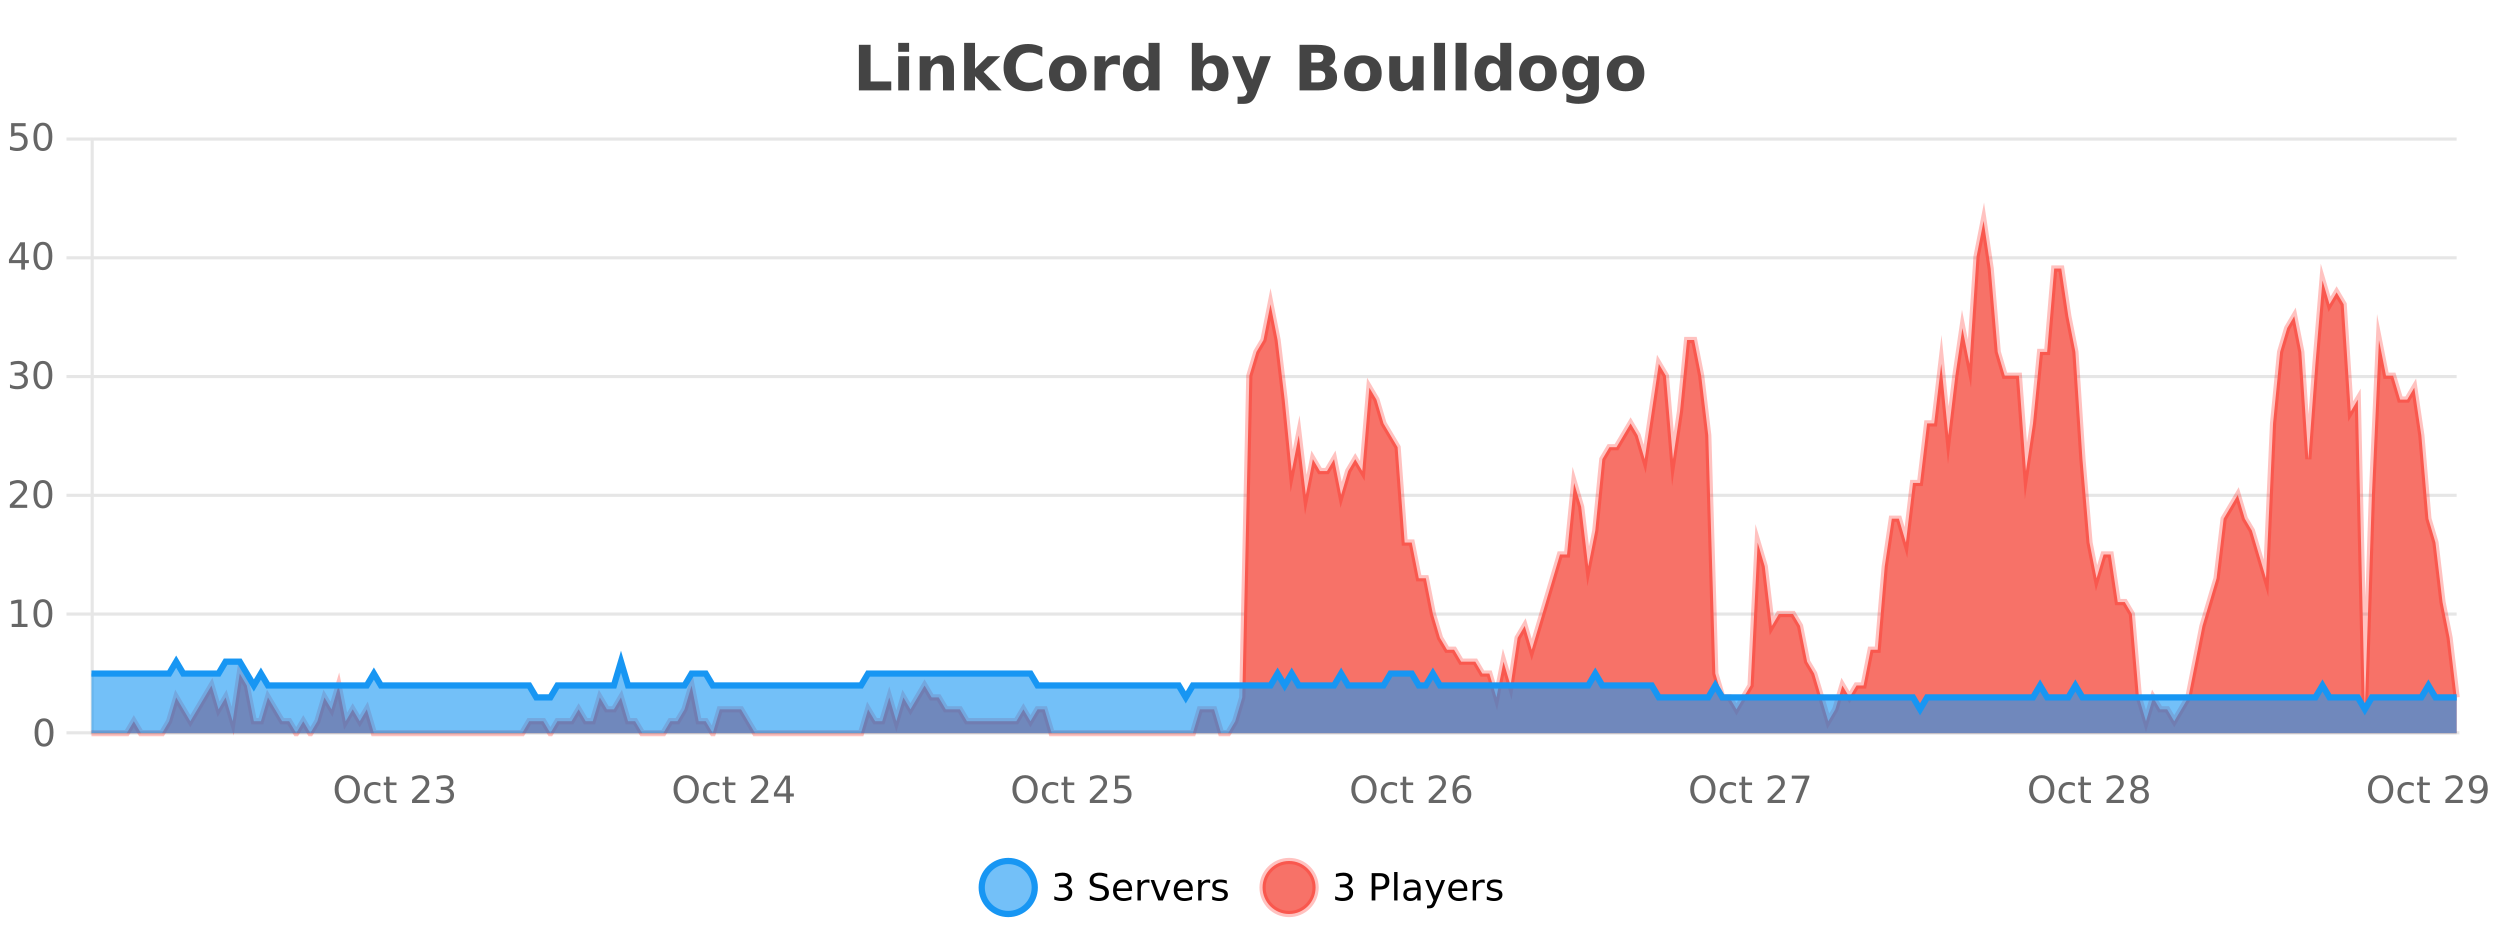 <?xml version="1.0" encoding="UTF-8"?>
<svg xmlns="http://www.w3.org/2000/svg" xmlns:xlink="http://www.w3.org/1999/xlink" width="800pt" height="300pt" viewBox="0 0 800 300" version="1.1">
<defs>
<clipPath id="clip1">
  <path d="M 285 263 L 360 263 L 360 300 L 285 300 Z M 285 263 "/>
</clipPath>
<clipPath id="clip2">
  <path d="M 375 263 L 450 263 L 450 300 L 375 300 Z M 375 263 "/>
</clipPath>
<clipPath id="clip3">
  <path d="M 29.27 70 L 786.121 70 L 786.121 234.602 L 29.27 234.602 Z M 29.27 70 "/>
</clipPath>
<clipPath id="clip4">
  <path d="M 28.27 43 L 787.121 43 L 787.121 235.602 L 28.27 235.602 Z M 28.27 43 "/>
</clipPath>
<clipPath id="clip5">
  <path d="M 29.27 211 L 786.121 211 L 786.121 234.602 L 29.27 234.602 Z M 29.27 211 "/>
</clipPath>
<clipPath id="clip6">
  <path d="M 28.27 183 L 787.121 183 L 787.121 235.602 L 28.27 235.602 Z M 28.27 183 "/>
</clipPath>
</defs>
<g id="surface1061121">
<rect x="0" y="0" width="800" height="300" style="fill:rgb(100%,100%,100%);fill-opacity:1;stroke:none;"/>
<path style="fill:none;stroke-width:1;stroke-linecap:butt;stroke-linejoin:miter;stroke:rgb(0%,0%,0%);stroke-opacity:0.098;stroke-miterlimit:10;" d="M 30 234.5 L 786.121 234.5 "/>
<path style="fill:none;stroke-width:1;stroke-linecap:butt;stroke-linejoin:miter;stroke:rgb(0%,0%,0%);stroke-opacity:0.098;stroke-miterlimit:10;" d="M 21.27 234.5 L 29 234.5 "/>
<path style="fill:none;stroke-width:1;stroke-linecap:butt;stroke-linejoin:miter;stroke:rgb(0%,0%,0%);stroke-opacity:0.098;stroke-miterlimit:10;" d="M 30 196.5 L 786.121 196.5 "/>
<path style="fill:none;stroke-width:1;stroke-linecap:butt;stroke-linejoin:miter;stroke:rgb(0%,0%,0%);stroke-opacity:0.098;stroke-miterlimit:10;" d="M 21.27 196.5 L 29 196.5 "/>
<path style="fill:none;stroke-width:1;stroke-linecap:butt;stroke-linejoin:miter;stroke:rgb(0%,0%,0%);stroke-opacity:0.098;stroke-miterlimit:10;" d="M 30 158.5 L 786.121 158.5 "/>
<path style="fill:none;stroke-width:1;stroke-linecap:butt;stroke-linejoin:miter;stroke:rgb(0%,0%,0%);stroke-opacity:0.098;stroke-miterlimit:10;" d="M 21.27 158.5 L 29 158.5 "/>
<path style="fill:none;stroke-width:1;stroke-linecap:butt;stroke-linejoin:miter;stroke:rgb(0%,0%,0%);stroke-opacity:0.098;stroke-miterlimit:10;" d="M 30 120.5 L 786.121 120.5 "/>
<path style="fill:none;stroke-width:1;stroke-linecap:butt;stroke-linejoin:miter;stroke:rgb(0%,0%,0%);stroke-opacity:0.098;stroke-miterlimit:10;" d="M 21.27 120.5 L 29 120.5 "/>
<path style="fill:none;stroke-width:1;stroke-linecap:butt;stroke-linejoin:miter;stroke:rgb(0%,0%,0%);stroke-opacity:0.098;stroke-miterlimit:10;" d="M 30 82.5 L 786.121 82.5 "/>
<path style="fill:none;stroke-width:1;stroke-linecap:butt;stroke-linejoin:miter;stroke:rgb(0%,0%,0%);stroke-opacity:0.098;stroke-miterlimit:10;" d="M 21.27 82.5 L 29 82.5 "/>
<path style="fill:none;stroke-width:1;stroke-linecap:butt;stroke-linejoin:miter;stroke:rgb(0%,0%,0%);stroke-opacity:0.098;stroke-miterlimit:10;" d="M 30 44.5 L 786.121 44.5 "/>
<path style="fill:none;stroke-width:1;stroke-linecap:butt;stroke-linejoin:miter;stroke:rgb(0%,0%,0%);stroke-opacity:0.098;stroke-miterlimit:10;" d="M 21.27 44.5 L 29 44.5 "/>
<path style=" stroke:none;fill-rule:nonzero;fill:rgb(9.02%,58.824%,95.294%);fill-opacity:0.6;" d="M 331.121 284 C 331.121 288.688 327.324 292.484 322.637 292.484 C 317.953 292.484 314.152 288.688 314.152 284 C 314.152 279.312 317.953 275.516 322.637 275.516 C 327.324 275.516 331.121 279.312 331.121 284 Z M 331.121 284 "/>
<g clip-path="url(#clip1)" clip-rule="nonzero">
<path style="fill:none;stroke-width:2;stroke-linecap:butt;stroke-linejoin:miter;stroke:rgb(9.02%,58.824%,95.294%);stroke-opacity:1;stroke-miterlimit:10;" d="M 331.121 284 C 331.121 288.688 327.324 292.484 322.637 292.484 C 317.953 292.484 314.152 288.688 314.152 284 C 314.152 279.312 317.953 275.516 322.637 275.516 C 327.324 275.516 331.121 279.312 331.121 284 Z M 331.121 284 "/>
</g>
<path style=" stroke:none;fill-rule:nonzero;fill:rgb(0%,0%,0%);fill-opacity:1;" d="M 341.328 283.438 C 341.891 283.562 342.328 283.82 342.641 284.203 C 342.961 284.578 343.125 285.047 343.125 285.609 C 343.125 286.477 342.828 287.148 342.234 287.625 C 341.641 288.094 340.797 288.328 339.703 288.328 C 339.336 288.328 338.957 288.289 338.562 288.219 C 338.176 288.148 337.781 288.039 337.375 287.891 L 337.375 286.75 C 337.695 286.938 338.051 287.086 338.438 287.188 C 338.832 287.281 339.242 287.328 339.672 287.328 C 340.41 287.328 340.973 287.184 341.359 286.891 C 341.754 286.602 341.953 286.172 341.953 285.609 C 341.953 285.102 341.77 284.699 341.406 284.406 C 341.039 284.117 340.539 283.969 339.906 283.969 L 338.875 283.969 L 338.875 283 L 339.953 283 C 340.523 283 340.969 282.887 341.281 282.656 C 341.594 282.418 341.75 282.078 341.75 281.641 C 341.75 281.195 341.586 280.852 341.266 280.609 C 340.953 280.371 340.5 280.25 339.906 280.25 C 339.57 280.25 339.219 280.289 338.844 280.359 C 338.477 280.422 338.07 280.527 337.625 280.672 L 337.625 279.625 C 338.082 279.5 338.504 279.406 338.891 279.344 C 339.285 279.281 339.656 279.25 340 279.25 C 340.906 279.25 341.617 279.453 342.141 279.859 C 342.66 280.266 342.922 280.82 342.922 281.516 C 342.922 282.008 342.781 282.418 342.5 282.75 C 342.227 283.086 341.836 283.312 341.328 283.438 Z M 354.32 279.688 L 354.32 280.844 C 353.871 280.637 353.445 280.48 353.039 280.375 C 352.641 280.262 352.262 280.203 351.898 280.203 C 351.25 280.203 350.75 280.328 350.398 280.578 C 350.055 280.828 349.883 281.188 349.883 281.656 C 349.883 282.043 349.996 282.336 350.227 282.531 C 350.453 282.73 350.898 282.887 351.555 283 L 352.258 283.156 C 353.141 283.324 353.793 283.621 354.211 284.047 C 354.637 284.465 354.852 285.027 354.852 285.734 C 354.852 286.59 354.562 287.234 353.992 287.672 C 353.43 288.109 352.594 288.328 351.492 288.328 C 351.086 288.328 350.648 288.281 350.18 288.188 C 349.711 288.094 349.227 287.953 348.727 287.766 L 348.727 286.547 C 349.203 286.82 349.672 287.023 350.133 287.156 C 350.602 287.293 351.055 287.359 351.492 287.359 C 352.168 287.359 352.688 287.23 353.055 286.969 C 353.43 286.699 353.617 286.32 353.617 285.828 C 353.617 285.402 353.48 285.07 353.211 284.828 C 352.949 284.578 352.516 284.398 351.914 284.281 L 351.195 284.141 C 350.309 283.965 349.668 283.688 349.273 283.312 C 348.887 282.938 348.695 282.418 348.695 281.75 C 348.695 280.969 348.965 280.359 349.508 279.922 C 350.047 279.477 350.797 279.25 351.758 279.25 C 352.172 279.25 352.59 279.289 353.008 279.359 C 353.434 279.434 353.871 279.543 354.32 279.688 Z M 362.266 284.609 L 362.266 285.125 L 357.297 285.125 C 357.348 285.875 357.57 286.445 357.969 286.828 C 358.375 287.215 358.93 287.406 359.641 287.406 C 360.055 287.406 360.457 287.359 360.844 287.266 C 361.238 287.164 361.629 287.008 362.016 286.797 L 362.016 287.828 C 361.617 287.984 361.219 288.105 360.812 288.188 C 360.406 288.281 359.992 288.328 359.578 288.328 C 358.535 288.328 357.707 288.027 357.094 287.422 C 356.477 286.809 356.172 285.98 356.172 284.938 C 356.172 283.867 356.461 283.016 357.047 282.391 C 357.629 281.758 358.41 281.438 359.391 281.438 C 360.273 281.438 360.973 281.727 361.484 282.297 C 362.004 282.859 362.266 283.633 362.266 284.609 Z M 361.188 284.281 C 361.176 283.699 361.008 283.23 360.688 282.875 C 360.363 282.523 359.938 282.344 359.406 282.344 C 358.801 282.344 358.316 282.516 357.953 282.859 C 357.598 283.203 357.395 283.684 357.344 284.297 Z M 367.836 282.594 C 367.711 282.531 367.574 282.484 367.43 282.453 C 367.293 282.414 367.137 282.391 366.961 282.391 C 366.355 282.391 365.887 282.59 365.555 282.984 C 365.23 283.383 365.07 283.953 365.07 284.703 L 365.07 288.156 L 363.992 288.156 L 363.992 281.594 L 365.07 281.594 L 365.07 282.609 C 365.297 282.215 365.594 281.922 365.961 281.734 C 366.324 281.539 366.766 281.438 367.289 281.438 C 367.359 281.438 367.438 281.445 367.523 281.453 C 367.617 281.465 367.715 281.48 367.82 281.5 Z M 368.195 281.594 L 369.336 281.594 L 371.383 287.094 L 373.445 281.594 L 374.586 281.594 L 372.117 288.156 L 370.648 288.156 Z M 381.688 284.609 L 381.688 285.125 L 376.719 285.125 C 376.77 285.875 376.992 286.445 377.391 286.828 C 377.797 287.215 378.352 287.406 379.062 287.406 C 379.477 287.406 379.879 287.359 380.266 287.266 C 380.66 287.164 381.051 287.008 381.438 286.797 L 381.438 287.828 C 381.039 287.984 380.641 288.105 380.234 288.188 C 379.828 288.281 379.414 288.328 379 288.328 C 377.957 288.328 377.129 288.027 376.516 287.422 C 375.898 286.809 375.594 285.98 375.594 284.938 C 375.594 283.867 375.883 283.016 376.469 282.391 C 377.051 281.758 377.832 281.438 378.812 281.438 C 379.695 281.438 380.395 281.727 380.906 282.297 C 381.426 282.859 381.688 283.633 381.688 284.609 Z M 380.609 284.281 C 380.598 283.699 380.43 283.23 380.109 282.875 C 379.785 282.523 379.359 282.344 378.828 282.344 C 378.223 282.344 377.738 282.516 377.375 282.859 C 377.02 283.203 376.816 283.684 376.766 284.297 Z M 387.258 282.594 C 387.133 282.531 386.996 282.484 386.852 282.453 C 386.715 282.414 386.559 282.391 386.383 282.391 C 385.777 282.391 385.309 282.59 384.977 282.984 C 384.652 283.383 384.492 283.953 384.492 284.703 L 384.492 288.156 L 383.414 288.156 L 383.414 281.594 L 384.492 281.594 L 384.492 282.609 C 384.719 282.215 385.016 281.922 385.383 281.734 C 385.746 281.539 386.188 281.438 386.711 281.438 C 386.781 281.438 386.859 281.445 386.945 281.453 C 387.039 281.465 387.137 281.48 387.242 281.5 Z M 392.562 281.781 L 392.562 282.812 C 392.258 282.656 391.941 282.543 391.609 282.469 C 391.285 282.387 390.945 282.344 390.594 282.344 C 390.062 282.344 389.66 282.43 389.391 282.594 C 389.117 282.75 388.984 282.996 388.984 283.328 C 388.984 283.578 389.078 283.777 389.266 283.922 C 389.461 284.059 389.852 284.188 390.438 284.312 L 390.797 284.406 C 391.566 284.562 392.113 284.793 392.438 285.094 C 392.758 285.398 392.922 285.812 392.922 286.344 C 392.922 286.961 392.676 287.445 392.188 287.797 C 391.707 288.152 391.047 288.328 390.203 288.328 C 389.848 288.328 389.477 288.289 389.094 288.219 C 388.719 288.156 388.32 288.059 387.906 287.922 L 387.906 286.797 C 388.301 287.008 388.691 287.164 389.078 287.266 C 389.461 287.371 389.848 287.422 390.234 287.422 C 390.734 287.422 391.117 287.34 391.391 287.172 C 391.672 286.996 391.812 286.746 391.812 286.422 C 391.812 286.133 391.711 285.906 391.516 285.75 C 391.316 285.594 390.883 285.445 390.219 285.297 L 389.844 285.219 C 389.176 285.074 388.691 284.855 388.391 284.562 C 388.098 284.273 387.953 283.875 387.953 283.375 C 387.953 282.75 388.172 282.273 388.609 281.938 C 389.047 281.605 389.664 281.438 390.469 281.438 C 390.863 281.438 391.238 281.469 391.594 281.531 C 391.945 281.586 392.27 281.668 392.562 281.781 Z M 332.637 277.016 "/>
<path style=" stroke:none;fill-rule:nonzero;fill:rgb(96.863%,44.706%,40.784%);fill-opacity:1;" d="M 420.988 284 C 420.988 288.688 417.191 292.484 412.504 292.484 C 407.82 292.484 404.02 288.688 404.02 284 C 404.02 279.312 407.82 275.516 412.504 275.516 C 417.191 275.516 420.988 279.312 420.988 284 Z M 420.988 284 "/>
<g clip-path="url(#clip2)" clip-rule="nonzero">
<path style="fill:none;stroke-width:2;stroke-linecap:butt;stroke-linejoin:miter;stroke:rgb(100%,4.706%,0%);stroke-opacity:0.247;stroke-miterlimit:10;" d="M 420.988 284 C 420.988 288.688 417.191 292.484 412.504 292.484 C 407.82 292.484 404.02 288.688 404.02 284 C 404.02 279.312 407.82 275.516 412.504 275.516 C 417.191 275.516 420.988 279.312 420.988 284 Z M 420.988 284 "/>
</g>
<path style=" stroke:none;fill-rule:nonzero;fill:rgb(0%,0%,0%);fill-opacity:1;" d="M 431.195 283.438 C 431.758 283.562 432.195 283.82 432.508 284.203 C 432.828 284.578 432.992 285.047 432.992 285.609 C 432.992 286.477 432.695 287.148 432.102 287.625 C 431.508 288.094 430.664 288.328 429.57 288.328 C 429.203 288.328 428.824 288.289 428.43 288.219 C 428.043 288.148 427.648 288.039 427.242 287.891 L 427.242 286.75 C 427.562 286.938 427.918 287.086 428.305 287.188 C 428.699 287.281 429.109 287.328 429.539 287.328 C 430.277 287.328 430.84 287.184 431.227 286.891 C 431.621 286.602 431.82 286.172 431.82 285.609 C 431.82 285.102 431.637 284.699 431.273 284.406 C 430.906 284.117 430.406 283.969 429.773 283.969 L 428.742 283.969 L 428.742 283 L 429.82 283 C 430.391 283 430.836 282.887 431.148 282.656 C 431.461 282.418 431.617 282.078 431.617 281.641 C 431.617 281.195 431.453 280.852 431.133 280.609 C 430.82 280.371 430.367 280.25 429.773 280.25 C 429.438 280.25 429.086 280.289 428.711 280.359 C 428.344 280.422 427.938 280.527 427.492 280.672 L 427.492 279.625 C 427.949 279.5 428.371 279.406 428.758 279.344 C 429.152 279.281 429.523 279.25 429.867 279.25 C 430.773 279.25 431.484 279.453 432.008 279.859 C 432.527 280.266 432.789 280.82 432.789 281.516 C 432.789 282.008 432.648 282.418 432.367 282.75 C 432.094 283.086 431.703 283.312 431.195 283.438 Z M 440.125 280.375 L 440.125 283.672 L 441.609 283.672 C 442.16 283.672 442.586 283.531 442.891 283.25 C 443.191 282.961 443.344 282.547 443.344 282.016 C 443.344 281.496 443.191 281.094 442.891 280.812 C 442.586 280.523 442.16 280.375 441.609 280.375 Z M 438.938 279.406 L 441.609 279.406 C 442.598 279.406 443.344 279.633 443.844 280.078 C 444.344 280.516 444.594 281.164 444.594 282.016 C 444.594 282.883 444.344 283.539 443.844 283.984 C 443.344 284.422 442.598 284.641 441.609 284.641 L 440.125 284.641 L 440.125 288.156 L 438.938 288.156 Z M 446.129 279.031 L 447.207 279.031 L 447.207 288.156 L 446.129 288.156 Z M 452.445 284.859 C 451.578 284.859 450.977 284.961 450.633 285.156 C 450.297 285.355 450.133 285.695 450.133 286.172 C 450.133 286.559 450.258 286.867 450.508 287.094 C 450.766 287.312 451.109 287.422 451.539 287.422 C 452.141 287.422 452.621 287.215 452.977 286.797 C 453.34 286.371 453.523 285.805 453.523 285.094 L 453.523 284.859 Z M 454.602 284.406 L 454.602 288.156 L 453.523 288.156 L 453.523 287.156 C 453.273 287.555 452.965 287.852 452.602 288.047 C 452.234 288.234 451.789 288.328 451.258 288.328 C 450.578 288.328 450.043 288.141 449.648 287.766 C 449.25 287.383 449.055 286.875 449.055 286.25 C 449.055 285.512 449.297 284.953 449.789 284.578 C 450.289 284.203 451.027 284.016 452.008 284.016 L 453.523 284.016 L 453.523 283.906 C 453.523 283.406 453.355 283.023 453.023 282.75 C 452.699 282.48 452.246 282.344 451.664 282.344 C 451.289 282.344 450.918 282.391 450.555 282.484 C 450.199 282.578 449.859 282.715 449.539 282.891 L 449.539 281.891 C 449.934 281.734 450.312 281.621 450.68 281.547 C 451.055 281.477 451.418 281.438 451.773 281.438 C 452.719 281.438 453.43 281.684 453.898 282.172 C 454.367 282.664 454.602 283.406 454.602 284.406 Z M 459.551 288.766 C 459.246 289.547 458.949 290.055 458.66 290.297 C 458.367 290.535 457.98 290.656 457.504 290.656 L 456.645 290.656 L 456.645 289.75 L 457.27 289.75 C 457.57 289.75 457.801 289.676 457.957 289.531 C 458.121 289.395 458.305 289.066 458.504 288.547 L 458.707 288.047 L 456.051 281.594 L 457.191 281.594 L 459.238 286.719 L 461.301 281.594 L 462.441 281.594 Z M 469.543 284.609 L 469.543 285.125 L 464.574 285.125 C 464.625 285.875 464.848 286.445 465.246 286.828 C 465.652 287.215 466.207 287.406 466.918 287.406 C 467.332 287.406 467.734 287.359 468.121 287.266 C 468.516 287.164 468.906 287.008 469.293 286.797 L 469.293 287.828 C 468.895 287.984 468.496 288.105 468.09 288.188 C 467.684 288.281 467.27 288.328 466.855 288.328 C 465.812 288.328 464.984 288.027 464.371 287.422 C 463.754 286.809 463.449 285.98 463.449 284.938 C 463.449 283.867 463.738 283.016 464.324 282.391 C 464.906 281.758 465.688 281.438 466.668 281.438 C 467.551 281.438 468.25 281.727 468.762 282.297 C 469.281 282.859 469.543 283.633 469.543 284.609 Z M 468.465 284.281 C 468.453 283.699 468.285 283.23 467.965 282.875 C 467.641 282.523 467.215 282.344 466.684 282.344 C 466.078 282.344 465.594 282.516 465.23 282.859 C 464.875 283.203 464.672 283.684 464.621 284.297 Z M 475.113 282.594 C 474.988 282.531 474.852 282.484 474.707 282.453 C 474.57 282.414 474.414 282.391 474.238 282.391 C 473.633 282.391 473.164 282.59 472.832 282.984 C 472.508 283.383 472.348 283.953 472.348 284.703 L 472.348 288.156 L 471.27 288.156 L 471.27 281.594 L 472.348 281.594 L 472.348 282.609 C 472.574 282.215 472.871 281.922 473.238 281.734 C 473.602 281.539 474.043 281.438 474.566 281.438 C 474.637 281.438 474.715 281.445 474.801 281.453 C 474.895 281.465 474.992 281.48 475.098 281.5 Z M 480.422 281.781 L 480.422 282.812 C 480.117 282.656 479.801 282.543 479.469 282.469 C 479.145 282.387 478.805 282.344 478.453 282.344 C 477.922 282.344 477.52 282.43 477.25 282.594 C 476.977 282.75 476.844 282.996 476.844 283.328 C 476.844 283.578 476.938 283.777 477.125 283.922 C 477.32 284.059 477.711 284.188 478.297 284.312 L 478.656 284.406 C 479.426 284.562 479.973 284.793 480.297 285.094 C 480.617 285.398 480.781 285.812 480.781 286.344 C 480.781 286.961 480.535 287.445 480.047 287.797 C 479.566 288.152 478.906 288.328 478.062 288.328 C 477.707 288.328 477.336 288.289 476.953 288.219 C 476.578 288.156 476.18 288.059 475.766 287.922 L 475.766 286.797 C 476.16 287.008 476.551 287.164 476.938 287.266 C 477.32 287.371 477.707 287.422 478.094 287.422 C 478.594 287.422 478.977 287.34 479.25 287.172 C 479.531 286.996 479.672 286.746 479.672 286.422 C 479.672 286.133 479.57 285.906 479.375 285.75 C 479.176 285.594 478.742 285.445 478.078 285.297 L 477.703 285.219 C 477.035 285.074 476.551 284.855 476.25 284.562 C 475.957 284.273 475.812 283.875 475.812 283.375 C 475.812 282.75 476.031 282.273 476.469 281.938 C 476.906 281.605 477.523 281.438 478.328 281.438 C 478.723 281.438 479.098 281.469 479.453 281.531 C 479.805 281.586 480.129 281.668 480.422 281.781 Z M 422.504 277.016 "/>
<path style=" stroke:none;fill-rule:nonzero;fill:rgb(26.667%,26.667%,26.667%);fill-opacity:1;" d="M 274.844 14.344 L 278.594 14.344 L 278.594 26.078 L 285.203 26.078 L 285.203 28.922 L 274.844 28.922 Z M 287.43 17.984 L 290.914 17.984 L 290.914 28.922 L 287.43 28.922 Z M 287.43 13.719 L 290.914 13.719 L 290.914 16.578 L 287.43 16.578 Z M 305.273 22.266 L 305.273 28.922 L 301.758 28.922 L 301.758 23.828 C 301.758 22.883 301.734 22.23 301.695 21.875 C 301.652 21.512 301.578 21.246 301.477 21.078 C 301.34 20.852 301.152 20.672 300.914 20.547 C 300.684 20.422 300.418 20.359 300.117 20.359 C 299.387 20.359 298.812 20.641 298.398 21.203 C 297.98 21.766 297.773 22.547 297.773 23.547 L 297.773 28.922 L 294.289 28.922 L 294.289 17.984 L 297.773 17.984 L 297.773 19.578 C 298.305 18.945 298.867 18.477 299.461 18.172 C 300.055 17.871 300.703 17.719 301.414 17.719 C 302.684 17.719 303.641 18.109 304.289 18.891 C 304.945 19.664 305.273 20.789 305.273 22.266 Z M 308.523 13.719 L 312.008 13.719 L 312.008 22 L 316.039 17.984 L 320.102 17.984 L 314.758 23 L 320.523 28.922 L 316.273 28.922 L 312.008 24.359 L 312.008 28.922 L 308.523 28.922 Z M 333.547 28.125 C 332.848 28.48 332.125 28.746 331.375 28.922 C 330.633 29.109 329.852 29.203 329.031 29.203 C 326.602 29.203 324.68 28.527 323.266 27.172 C 321.848 25.809 321.141 23.965 321.141 21.641 C 321.141 19.32 321.848 17.48 323.266 16.125 C 324.68 14.762 326.602 14.078 329.031 14.078 C 329.852 14.078 330.633 14.172 331.375 14.359 C 332.125 14.539 332.848 14.805 333.547 15.156 L 333.547 18.172 C 332.848 17.703 332.16 17.359 331.484 17.141 C 330.805 16.914 330.094 16.797 329.344 16.797 C 328 16.797 326.941 17.23 326.172 18.094 C 325.41 18.949 325.031 20.133 325.031 21.641 C 325.031 23.152 325.41 24.34 326.172 25.203 C 326.941 26.059 328 26.484 329.344 26.484 C 330.094 26.484 330.805 26.375 331.484 26.156 C 332.16 25.93 332.848 25.578 333.547 25.109 Z M 341.707 20.219 C 340.926 20.219 340.332 20.5 339.926 21.062 C 339.52 21.617 339.316 22.418 339.316 23.469 C 339.316 24.512 339.52 25.312 339.926 25.875 C 340.332 26.43 340.926 26.703 341.707 26.703 C 342.465 26.703 343.043 26.43 343.441 25.875 C 343.848 25.312 344.051 24.512 344.051 23.469 C 344.051 22.418 343.848 21.617 343.441 21.062 C 343.043 20.5 342.465 20.219 341.707 20.219 Z M 341.707 17.719 C 343.582 17.719 345.043 18.23 346.098 19.25 C 347.16 20.262 347.691 21.668 347.691 23.469 C 347.691 25.262 347.16 26.668 346.098 27.688 C 345.043 28.699 343.582 29.203 341.707 29.203 C 339.809 29.203 338.332 28.699 337.27 27.688 C 336.207 26.668 335.676 25.262 335.676 23.469 C 335.676 21.668 336.207 20.262 337.27 19.25 C 338.332 18.23 339.809 17.719 341.707 17.719 Z M 358.367 20.969 C 358.055 20.824 357.746 20.719 357.445 20.656 C 357.141 20.586 356.84 20.547 356.539 20.547 C 355.633 20.547 354.934 20.836 354.445 21.406 C 353.965 21.98 353.727 22.805 353.727 23.875 L 353.727 28.922 L 350.242 28.922 L 350.242 17.984 L 353.727 17.984 L 353.727 19.781 C 354.172 19.062 354.688 18.543 355.273 18.219 C 355.855 17.887 356.555 17.719 357.367 17.719 C 357.492 17.719 357.621 17.727 357.758 17.734 C 357.891 17.746 358.09 17.766 358.352 17.797 Z M 367.547 19.578 L 367.547 13.719 L 371.062 13.719 L 371.062 28.922 L 367.547 28.922 L 367.547 27.344 C 367.066 27.992 366.535 28.465 365.953 28.766 C 365.367 29.055 364.695 29.203 363.938 29.203 C 362.594 29.203 361.488 28.668 360.625 27.594 C 359.758 26.523 359.328 25.148 359.328 23.469 C 359.328 21.781 359.758 20.402 360.625 19.328 C 361.488 18.258 362.594 17.719 363.938 17.719 C 364.695 17.719 365.367 17.871 365.953 18.172 C 366.535 18.477 367.066 18.945 367.547 19.578 Z M 365.234 26.672 C 365.984 26.672 366.555 26.402 366.953 25.859 C 367.348 25.309 367.547 24.512 367.547 23.469 C 367.547 22.43 367.348 21.637 366.953 21.094 C 366.555 20.543 365.984 20.266 365.234 20.266 C 364.492 20.266 363.926 20.543 363.531 21.094 C 363.133 21.637 362.938 22.43 362.938 23.469 C 362.938 24.512 363.133 25.309 363.531 25.859 C 363.926 26.402 364.492 26.672 365.234 26.672 Z M 387.199 26.672 C 387.949 26.672 388.52 26.402 388.918 25.859 C 389.312 25.309 389.512 24.512 389.512 23.469 C 389.512 22.43 389.312 21.637 388.918 21.094 C 388.52 20.543 387.949 20.266 387.199 20.266 C 386.449 20.266 385.871 20.543 385.465 21.094 C 385.066 21.637 384.871 22.43 384.871 23.469 C 384.871 24.5 385.066 25.293 385.465 25.844 C 385.871 26.398 386.449 26.672 387.199 26.672 Z M 384.871 19.578 C 385.359 18.945 385.895 18.477 386.48 18.172 C 387.062 17.871 387.734 17.719 388.496 17.719 C 389.848 17.719 390.957 18.258 391.824 19.328 C 392.688 20.402 393.121 21.781 393.121 23.469 C 393.121 25.148 392.688 26.523 391.824 27.594 C 390.957 28.668 389.848 29.203 388.496 29.203 C 387.734 29.203 387.062 29.051 386.48 28.75 C 385.895 28.449 385.359 27.98 384.871 27.344 L 384.871 28.922 L 381.387 28.922 L 381.387 13.719 L 384.871 13.719 Z M 394.266 17.984 L 397.75 17.984 L 400.703 25.406 L 403.203 17.984 L 406.688 17.984 L 402.094 29.953 C 401.633 31.172 401.094 32.02 400.469 32.5 C 399.852 32.988 399.047 33.234 398.047 33.234 L 396.016 33.234 L 396.016 30.938 L 397.109 30.938 C 397.703 30.938 398.133 30.844 398.406 30.656 C 398.676 30.469 398.883 30.129 399.031 29.641 L 399.141 29.344 Z M 421.688 19.984 C 422.281 19.984 422.727 19.855 423.031 19.594 C 423.344 19.336 423.5 18.949 423.5 18.438 C 423.5 17.938 423.344 17.559 423.031 17.297 C 422.727 17.039 422.281 16.906 421.688 16.906 L 419.609 16.906 L 419.609 19.984 Z M 421.812 26.359 C 422.57 26.359 423.141 26.203 423.516 25.891 C 423.898 25.57 424.094 25.086 424.094 24.438 C 424.094 23.805 423.906 23.328 423.531 23.016 C 423.156 22.703 422.582 22.547 421.812 22.547 L 419.609 22.547 L 419.609 26.359 Z M 425.312 21.125 C 426.125 21.355 426.75 21.789 427.188 22.422 C 427.633 23.047 427.859 23.82 427.859 24.734 C 427.859 26.141 427.379 27.195 426.422 27.891 C 425.473 28.578 424.031 28.922 422.094 28.922 L 415.859 28.922 L 415.859 14.344 L 421.5 14.344 C 423.52 14.344 424.984 14.652 425.891 15.266 C 426.805 15.871 427.266 16.852 427.266 18.203 C 427.266 18.914 427.098 19.516 426.766 20.016 C 426.43 20.508 425.945 20.875 425.312 21.125 Z M 436.148 20.219 C 435.367 20.219 434.773 20.5 434.367 21.062 C 433.961 21.617 433.758 22.418 433.758 23.469 C 433.758 24.512 433.961 25.312 434.367 25.875 C 434.773 26.43 435.367 26.703 436.148 26.703 C 436.906 26.703 437.484 26.43 437.883 25.875 C 438.289 25.312 438.492 24.512 438.492 23.469 C 438.492 22.418 438.289 21.617 437.883 21.062 C 437.484 20.5 436.906 20.219 436.148 20.219 Z M 436.148 17.719 C 438.023 17.719 439.484 18.23 440.539 19.25 C 441.602 20.262 442.133 21.668 442.133 23.469 C 442.133 25.262 441.602 26.668 440.539 27.688 C 439.484 28.699 438.023 29.203 436.148 29.203 C 434.25 29.203 432.773 28.699 431.711 27.688 C 430.648 26.668 430.117 25.262 430.117 23.469 C 430.117 21.668 430.648 20.262 431.711 19.25 C 432.773 18.23 434.25 17.719 436.148 17.719 Z M 444.562 24.656 L 444.562 17.984 L 448.078 17.984 L 448.078 19.078 C 448.078 19.672 448.07 20.418 448.062 21.312 C 448.062 22.211 448.062 22.805 448.062 23.094 C 448.062 23.98 448.082 24.617 448.125 25 C 448.176 25.387 448.254 25.668 448.359 25.844 C 448.504 26.074 448.691 26.25 448.922 26.375 C 449.148 26.5 449.414 26.562 449.719 26.562 C 450.445 26.562 451.02 26.281 451.438 25.719 C 451.852 25.156 452.062 24.383 452.062 23.391 L 452.062 17.984 L 455.562 17.984 L 455.562 28.922 L 452.062 28.922 L 452.062 27.344 C 451.531 27.98 450.969 28.449 450.375 28.75 C 449.789 29.051 449.145 29.203 448.438 29.203 C 447.176 29.203 446.211 28.82 445.547 28.047 C 444.891 27.266 444.562 26.137 444.562 24.656 Z M 458.926 13.719 L 462.41 13.719 L 462.41 28.922 L 458.926 28.922 Z M 465.781 13.719 L 469.266 13.719 L 469.266 28.922 L 465.781 28.922 Z M 480.074 19.578 L 480.074 13.719 L 483.59 13.719 L 483.59 28.922 L 480.074 28.922 L 480.074 27.344 C 479.594 27.992 479.062 28.465 478.48 28.766 C 477.895 29.055 477.223 29.203 476.465 29.203 C 475.121 29.203 474.016 28.668 473.152 27.594 C 472.285 26.523 471.855 25.148 471.855 23.469 C 471.855 21.781 472.285 20.402 473.152 19.328 C 474.016 18.258 475.121 17.719 476.465 17.719 C 477.223 17.719 477.895 17.871 478.48 18.172 C 479.062 18.477 479.594 18.945 480.074 19.578 Z M 477.762 26.672 C 478.512 26.672 479.082 26.402 479.48 25.859 C 479.875 25.309 480.074 24.512 480.074 23.469 C 480.074 22.43 479.875 21.637 479.48 21.094 C 479.082 20.543 478.512 20.266 477.762 20.266 C 477.02 20.266 476.453 20.543 476.059 21.094 C 475.66 21.637 475.465 22.43 475.465 23.469 C 475.465 24.512 475.66 25.309 476.059 25.859 C 476.453 26.402 477.02 26.672 477.762 26.672 Z M 492.156 20.219 C 491.375 20.219 490.781 20.5 490.375 21.062 C 489.969 21.617 489.766 22.418 489.766 23.469 C 489.766 24.512 489.969 25.312 490.375 25.875 C 490.781 26.43 491.375 26.703 492.156 26.703 C 492.914 26.703 493.492 26.43 493.891 25.875 C 494.297 25.312 494.5 24.512 494.5 23.469 C 494.5 22.418 494.297 21.617 493.891 21.062 C 493.492 20.5 492.914 20.219 492.156 20.219 Z M 492.156 17.719 C 494.031 17.719 495.492 18.23 496.547 19.25 C 497.609 20.262 498.141 21.668 498.141 23.469 C 498.141 25.262 497.609 26.668 496.547 27.688 C 495.492 28.699 494.031 29.203 492.156 29.203 C 490.258 29.203 488.781 28.699 487.719 27.688 C 486.656 26.668 486.125 25.262 486.125 23.469 C 486.125 21.668 486.656 20.262 487.719 19.25 C 488.781 18.23 490.258 17.719 492.156 17.719 Z M 508.133 27.062 C 507.652 27.699 507.121 28.168 506.539 28.469 C 505.953 28.773 505.281 28.922 504.523 28.922 C 503.188 28.922 502.086 28.398 501.211 27.344 C 500.344 26.293 499.914 24.953 499.914 23.328 C 499.914 21.695 500.344 20.355 501.211 19.312 C 502.086 18.262 503.188 17.734 504.523 17.734 C 505.281 17.734 505.953 17.887 506.539 18.188 C 507.121 18.492 507.652 18.965 508.133 19.609 L 508.133 17.984 L 511.648 17.984 L 511.648 27.812 C 511.648 29.57 511.09 30.914 509.977 31.844 C 508.871 32.77 507.262 33.234 505.148 33.234 C 504.469 33.234 503.809 33.18 503.164 33.078 C 502.527 32.973 501.887 32.816 501.242 32.609 L 501.242 29.875 C 501.855 30.227 502.453 30.488 503.039 30.656 C 503.621 30.832 504.211 30.922 504.805 30.922 C 505.949 30.922 506.789 30.672 507.32 30.172 C 507.859 29.672 508.133 28.887 508.133 27.812 Z M 505.82 20.266 C 505.102 20.266 504.539 20.531 504.133 21.062 C 503.727 21.594 503.523 22.352 503.523 23.328 C 503.523 24.328 503.715 25.09 504.102 25.609 C 504.496 26.121 505.07 26.375 505.82 26.375 C 506.547 26.375 507.117 26.109 507.523 25.578 C 507.93 25.047 508.133 24.297 508.133 23.328 C 508.133 22.352 507.93 21.594 507.523 21.062 C 507.117 20.531 506.547 20.266 505.82 20.266 Z M 520.211 20.219 C 519.43 20.219 518.836 20.5 518.43 21.062 C 518.023 21.617 517.82 22.418 517.82 23.469 C 517.82 24.512 518.023 25.312 518.43 25.875 C 518.836 26.43 519.43 26.703 520.211 26.703 C 520.969 26.703 521.547 26.43 521.945 25.875 C 522.352 25.312 522.555 24.512 522.555 23.469 C 522.555 22.418 522.352 21.617 521.945 21.062 C 521.547 20.5 520.969 20.219 520.211 20.219 Z M 520.211 17.719 C 522.086 17.719 523.547 18.23 524.602 19.25 C 525.664 20.262 526.195 21.668 526.195 23.469 C 526.195 25.262 525.664 26.668 524.602 27.688 C 523.547 28.699 522.086 29.203 520.211 29.203 C 518.312 29.203 516.836 28.699 515.773 27.688 C 514.711 26.668 514.18 25.262 514.18 23.469 C 514.18 21.668 514.711 20.262 515.773 19.25 C 516.836 18.23 518.312 17.719 520.211 17.719 Z M 273 10.359 "/>
<path style="fill:none;stroke-width:1;stroke-linecap:butt;stroke-linejoin:miter;stroke:rgb(0%,0%,0%);stroke-opacity:0.098;stroke-miterlimit:10;" d="M 29 234.5 L 787 234.5 "/>
<path style=" stroke:none;fill-rule:nonzero;fill:rgb(40%,40%,40%);fill-opacity:1;" d="M 111.152 249 C 110.285 249 109.598 249.324 109.09 249.969 C 108.59 250.605 108.34 251.48 108.34 252.594 C 108.34 253.688 108.59 254.559 109.09 255.203 C 109.598 255.84 110.285 256.156 111.152 256.156 C 112.004 256.156 112.684 255.84 113.184 255.203 C 113.691 254.559 113.949 253.688 113.949 252.594 C 113.949 251.48 113.691 250.605 113.184 249.969 C 112.684 249.324 112.004 249 111.152 249 Z M 111.152 248.047 C 112.371 248.047 113.344 248.461 114.074 249.281 C 114.812 250.105 115.184 251.211 115.184 252.594 C 115.184 253.969 114.812 255.07 114.074 255.891 C 113.344 256.715 112.371 257.125 111.152 257.125 C 109.922 257.125 108.938 256.715 108.199 255.891 C 107.457 255.07 107.09 253.969 107.09 252.594 C 107.09 251.211 107.457 250.105 108.199 249.281 C 108.938 248.461 109.922 248.047 111.152 248.047 Z M 121.723 250.641 L 121.723 251.656 C 121.41 251.48 121.102 251.352 120.801 251.266 C 120.496 251.184 120.191 251.141 119.879 251.141 C 119.168 251.141 118.621 251.367 118.238 251.812 C 117.852 252.25 117.66 252.871 117.66 253.672 C 117.66 254.477 117.852 255.102 118.238 255.547 C 118.621 255.984 119.168 256.203 119.879 256.203 C 120.191 256.203 120.496 256.164 120.801 256.078 C 121.102 255.996 121.41 255.871 121.723 255.703 L 121.723 256.703 C 121.418 256.84 121.105 256.945 120.785 257.016 C 120.461 257.086 120.117 257.125 119.754 257.125 C 118.762 257.125 117.977 256.82 117.395 256.203 C 116.809 255.578 116.52 254.734 116.52 253.672 C 116.52 252.609 116.809 251.773 117.395 251.156 C 117.988 250.543 118.801 250.234 119.832 250.234 C 120.152 250.234 120.473 250.273 120.785 250.344 C 121.105 250.406 121.418 250.508 121.723 250.641 Z M 124.664 248.531 L 124.664 250.391 L 126.883 250.391 L 126.883 251.234 L 124.664 251.234 L 124.664 254.797 C 124.664 255.328 124.734 255.672 124.883 255.828 C 125.027 255.977 125.324 256.047 125.773 256.047 L 126.883 256.047 L 126.883 256.953 L 125.773 256.953 C 124.938 256.953 124.359 256.797 124.039 256.484 C 123.727 256.172 123.57 255.609 123.57 254.797 L 123.57 251.234 L 122.789 251.234 L 122.789 250.391 L 123.57 250.391 L 123.57 248.531 Z M 133.277 255.953 L 137.418 255.953 L 137.418 256.953 L 131.855 256.953 L 131.855 255.953 C 132.301 255.496 132.91 254.875 133.684 254.094 C 134.465 253.305 134.953 252.793 135.152 252.562 C 135.535 252.148 135.801 251.793 135.949 251.5 C 136.105 251.199 136.184 250.906 136.184 250.625 C 136.184 250.156 136.016 249.777 135.684 249.484 C 135.359 249.195 134.938 249.047 134.418 249.047 C 134.043 249.047 133.645 249.109 133.23 249.234 C 132.824 249.359 132.387 249.559 131.918 249.828 L 131.918 248.625 C 132.395 248.438 132.84 248.297 133.246 248.203 C 133.66 248.102 134.043 248.047 134.387 248.047 C 135.293 248.047 136.016 248.277 136.559 248.734 C 137.098 249.184 137.371 249.789 137.371 250.547 C 137.371 250.902 137.301 251.242 137.168 251.562 C 137.031 251.887 136.785 252.266 136.434 252.703 C 136.328 252.82 136.016 253.148 135.496 253.688 C 134.973 254.23 134.234 254.984 133.277 255.953 Z M 143.492 252.234 C 144.055 252.359 144.492 252.617 144.805 253 C 145.125 253.375 145.289 253.844 145.289 254.406 C 145.289 255.273 144.992 255.945 144.398 256.422 C 143.805 256.891 142.961 257.125 141.867 257.125 C 141.5 257.125 141.121 257.086 140.727 257.016 C 140.34 256.945 139.945 256.836 139.539 256.688 L 139.539 255.547 C 139.859 255.734 140.215 255.883 140.602 255.984 C 140.996 256.078 141.406 256.125 141.836 256.125 C 142.574 256.125 143.137 255.98 143.523 255.688 C 143.918 255.398 144.117 254.969 144.117 254.406 C 144.117 253.898 143.934 253.496 143.57 253.203 C 143.203 252.914 142.703 252.766 142.07 252.766 L 141.039 252.766 L 141.039 251.797 L 142.117 251.797 C 142.688 251.797 143.133 251.684 143.445 251.453 C 143.758 251.215 143.914 250.875 143.914 250.438 C 143.914 249.992 143.75 249.648 143.43 249.406 C 143.117 249.168 142.664 249.047 142.07 249.047 C 141.734 249.047 141.383 249.086 141.008 249.156 C 140.641 249.219 140.234 249.324 139.789 249.469 L 139.789 248.422 C 140.246 248.297 140.668 248.203 141.055 248.141 C 141.449 248.078 141.82 248.047 142.164 248.047 C 143.07 248.047 143.781 248.25 144.305 248.656 C 144.824 249.062 145.086 249.617 145.086 250.312 C 145.086 250.805 144.945 251.215 144.664 251.547 C 144.391 251.883 144 252.109 143.492 252.234 Z M 106.418 245.816 "/>
<path style=" stroke:none;fill-rule:nonzero;fill:rgb(40%,40%,40%);fill-opacity:1;" d="M 219.598 249 C 218.73 249 218.043 249.324 217.535 249.969 C 217.035 250.605 216.785 251.48 216.785 252.594 C 216.785 253.688 217.035 254.559 217.535 255.203 C 218.043 255.84 218.73 256.156 219.598 256.156 C 220.449 256.156 221.129 255.84 221.629 255.203 C 222.137 254.559 222.395 253.688 222.395 252.594 C 222.395 251.48 222.137 250.605 221.629 249.969 C 221.129 249.324 220.449 249 219.598 249 Z M 219.598 248.047 C 220.816 248.047 221.789 248.461 222.52 249.281 C 223.258 250.105 223.629 251.211 223.629 252.594 C 223.629 253.969 223.258 255.07 222.52 255.891 C 221.789 256.715 220.816 257.125 219.598 257.125 C 218.367 257.125 217.383 256.715 216.645 255.891 C 215.902 255.07 215.535 253.969 215.535 252.594 C 215.535 251.211 215.902 250.105 216.645 249.281 C 217.383 248.461 218.367 248.047 219.598 248.047 Z M 230.168 250.641 L 230.168 251.656 C 229.855 251.48 229.547 251.352 229.246 251.266 C 228.941 251.184 228.637 251.141 228.324 251.141 C 227.613 251.141 227.066 251.367 226.684 251.812 C 226.297 252.25 226.105 252.871 226.105 253.672 C 226.105 254.477 226.297 255.102 226.684 255.547 C 227.066 255.984 227.613 256.203 228.324 256.203 C 228.637 256.203 228.941 256.164 229.246 256.078 C 229.547 255.996 229.855 255.871 230.168 255.703 L 230.168 256.703 C 229.863 256.84 229.551 256.945 229.23 257.016 C 228.906 257.086 228.562 257.125 228.199 257.125 C 227.207 257.125 226.422 256.82 225.84 256.203 C 225.254 255.578 224.965 254.734 224.965 253.672 C 224.965 252.609 225.254 251.773 225.84 251.156 C 226.434 250.543 227.246 250.234 228.277 250.234 C 228.598 250.234 228.918 250.273 229.23 250.344 C 229.551 250.406 229.863 250.508 230.168 250.641 Z M 233.109 248.531 L 233.109 250.391 L 235.328 250.391 L 235.328 251.234 L 233.109 251.234 L 233.109 254.797 C 233.109 255.328 233.18 255.672 233.328 255.828 C 233.473 255.977 233.77 256.047 234.219 256.047 L 235.328 256.047 L 235.328 256.953 L 234.219 256.953 C 233.383 256.953 232.805 256.797 232.484 256.484 C 232.172 256.172 232.016 255.609 232.016 254.797 L 232.016 251.234 L 231.234 251.234 L 231.234 250.391 L 232.016 250.391 L 232.016 248.531 Z M 241.723 255.953 L 245.863 255.953 L 245.863 256.953 L 240.301 256.953 L 240.301 255.953 C 240.746 255.496 241.355 254.875 242.129 254.094 C 242.91 253.305 243.398 252.793 243.598 252.562 C 243.98 252.148 244.246 251.793 244.395 251.5 C 244.551 251.199 244.629 250.906 244.629 250.625 C 244.629 250.156 244.461 249.777 244.129 249.484 C 243.805 249.195 243.383 249.047 242.863 249.047 C 242.488 249.047 242.09 249.109 241.676 249.234 C 241.27 249.359 240.832 249.559 240.363 249.828 L 240.363 248.625 C 240.84 248.438 241.285 248.297 241.691 248.203 C 242.105 248.102 242.488 248.047 242.832 248.047 C 243.738 248.047 244.461 248.277 245.004 248.734 C 245.543 249.184 245.816 249.789 245.816 250.547 C 245.816 250.902 245.746 251.242 245.613 251.562 C 245.477 251.887 245.23 252.266 244.879 252.703 C 244.773 252.82 244.461 253.148 243.941 253.688 C 243.418 254.23 242.68 254.984 241.723 255.953 Z M 251.594 249.234 L 248.609 253.906 L 251.594 253.906 Z M 251.281 248.203 L 252.781 248.203 L 252.781 253.906 L 254.031 253.906 L 254.031 254.891 L 252.781 254.891 L 252.781 256.953 L 251.594 256.953 L 251.594 254.891 L 247.656 254.891 L 247.656 253.75 Z M 214.863 245.816 "/>
<path style=" stroke:none;fill-rule:nonzero;fill:rgb(40%,40%,40%);fill-opacity:1;" d="M 328.039 249 C 327.172 249 326.484 249.324 325.977 249.969 C 325.477 250.605 325.227 251.48 325.227 252.594 C 325.227 253.688 325.477 254.559 325.977 255.203 C 326.484 255.84 327.172 256.156 328.039 256.156 C 328.891 256.156 329.57 255.84 330.07 255.203 C 330.578 254.559 330.836 253.688 330.836 252.594 C 330.836 251.48 330.578 250.605 330.07 249.969 C 329.57 249.324 328.891 249 328.039 249 Z M 328.039 248.047 C 329.258 248.047 330.23 248.461 330.961 249.281 C 331.699 250.105 332.07 251.211 332.07 252.594 C 332.07 253.969 331.699 255.07 330.961 255.891 C 330.23 256.715 329.258 257.125 328.039 257.125 C 326.809 257.125 325.824 256.715 325.086 255.891 C 324.344 255.07 323.977 253.969 323.977 252.594 C 323.977 251.211 324.344 250.105 325.086 249.281 C 325.824 248.461 326.809 248.047 328.039 248.047 Z M 338.609 250.641 L 338.609 251.656 C 338.297 251.48 337.988 251.352 337.688 251.266 C 337.383 251.184 337.078 251.141 336.766 251.141 C 336.055 251.141 335.508 251.367 335.125 251.812 C 334.738 252.25 334.547 252.871 334.547 253.672 C 334.547 254.477 334.738 255.102 335.125 255.547 C 335.508 255.984 336.055 256.203 336.766 256.203 C 337.078 256.203 337.383 256.164 337.688 256.078 C 337.988 255.996 338.297 255.871 338.609 255.703 L 338.609 256.703 C 338.305 256.84 337.992 256.945 337.672 257.016 C 337.348 257.086 337.004 257.125 336.641 257.125 C 335.648 257.125 334.863 256.82 334.281 256.203 C 333.695 255.578 333.406 254.734 333.406 253.672 C 333.406 252.609 333.695 251.773 334.281 251.156 C 334.875 250.543 335.688 250.234 336.719 250.234 C 337.039 250.234 337.359 250.273 337.672 250.344 C 337.992 250.406 338.305 250.508 338.609 250.641 Z M 341.551 248.531 L 341.551 250.391 L 343.77 250.391 L 343.77 251.234 L 341.551 251.234 L 341.551 254.797 C 341.551 255.328 341.621 255.672 341.77 255.828 C 341.914 255.977 342.211 256.047 342.66 256.047 L 343.77 256.047 L 343.77 256.953 L 342.66 256.953 C 341.824 256.953 341.246 256.797 340.926 256.484 C 340.613 256.172 340.457 255.609 340.457 254.797 L 340.457 251.234 L 339.676 251.234 L 339.676 250.391 L 340.457 250.391 L 340.457 248.531 Z M 350.164 255.953 L 354.305 255.953 L 354.305 256.953 L 348.742 256.953 L 348.742 255.953 C 349.188 255.496 349.797 254.875 350.57 254.094 C 351.352 253.305 351.84 252.793 352.039 252.562 C 352.422 252.148 352.688 251.793 352.836 251.5 C 352.992 251.199 353.07 250.906 353.07 250.625 C 353.07 250.156 352.902 249.777 352.57 249.484 C 352.246 249.195 351.824 249.047 351.305 249.047 C 350.93 249.047 350.531 249.109 350.117 249.234 C 349.711 249.359 349.273 249.559 348.805 249.828 L 348.805 248.625 C 349.281 248.438 349.727 248.297 350.133 248.203 C 350.547 248.102 350.93 248.047 351.273 248.047 C 352.18 248.047 352.902 248.277 353.445 248.734 C 353.984 249.184 354.258 249.789 354.258 250.547 C 354.258 250.902 354.188 251.242 354.055 251.562 C 353.918 251.887 353.672 252.266 353.32 252.703 C 353.215 252.82 352.902 253.148 352.383 253.688 C 351.859 254.23 351.121 254.984 350.164 255.953 Z M 356.797 248.203 L 361.438 248.203 L 361.438 249.203 L 357.875 249.203 L 357.875 251.344 C 358.051 251.281 358.223 251.242 358.391 251.219 C 358.566 251.188 358.738 251.172 358.906 251.172 C 359.883 251.172 360.66 251.445 361.234 251.984 C 361.805 252.516 362.094 253.234 362.094 254.141 C 362.094 255.09 361.797 255.824 361.203 256.344 C 360.617 256.867 359.797 257.125 358.734 257.125 C 358.359 257.125 357.977 257.094 357.594 257.031 C 357.219 256.969 356.828 256.875 356.422 256.75 L 356.422 255.562 C 356.773 255.75 357.141 255.891 357.516 255.984 C 357.891 256.078 358.285 256.125 358.703 256.125 C 359.379 256.125 359.914 255.949 360.312 255.594 C 360.707 255.242 360.906 254.758 360.906 254.141 C 360.906 253.539 360.707 253.059 360.312 252.703 C 359.914 252.352 359.379 252.172 358.703 252.172 C 358.391 252.172 358.07 252.211 357.75 252.281 C 357.438 252.344 357.117 252.449 356.797 252.594 Z M 323.305 245.816 "/>
<path style=" stroke:none;fill-rule:nonzero;fill:rgb(40%,40%,40%);fill-opacity:1;" d="M 436.484 249 C 435.617 249 434.93 249.324 434.422 249.969 C 433.922 250.605 433.672 251.48 433.672 252.594 C 433.672 253.688 433.922 254.559 434.422 255.203 C 434.93 255.84 435.617 256.156 436.484 256.156 C 437.336 256.156 438.016 255.84 438.516 255.203 C 439.023 254.559 439.281 253.688 439.281 252.594 C 439.281 251.48 439.023 250.605 438.516 249.969 C 438.016 249.324 437.336 249 436.484 249 Z M 436.484 248.047 C 437.703 248.047 438.676 248.461 439.406 249.281 C 440.145 250.105 440.516 251.211 440.516 252.594 C 440.516 253.969 440.145 255.07 439.406 255.891 C 438.676 256.715 437.703 257.125 436.484 257.125 C 435.254 257.125 434.27 256.715 433.531 255.891 C 432.789 255.07 432.422 253.969 432.422 252.594 C 432.422 251.211 432.789 250.105 433.531 249.281 C 434.27 248.461 435.254 248.047 436.484 248.047 Z M 447.055 250.641 L 447.055 251.656 C 446.742 251.48 446.434 251.352 446.133 251.266 C 445.828 251.184 445.523 251.141 445.211 251.141 C 444.5 251.141 443.953 251.367 443.57 251.812 C 443.184 252.25 442.992 252.871 442.992 253.672 C 442.992 254.477 443.184 255.102 443.57 255.547 C 443.953 255.984 444.5 256.203 445.211 256.203 C 445.523 256.203 445.828 256.164 446.133 256.078 C 446.434 255.996 446.742 255.871 447.055 255.703 L 447.055 256.703 C 446.75 256.84 446.438 256.945 446.117 257.016 C 445.793 257.086 445.449 257.125 445.086 257.125 C 444.094 257.125 443.309 256.82 442.727 256.203 C 442.141 255.578 441.852 254.734 441.852 253.672 C 441.852 252.609 442.141 251.773 442.727 251.156 C 443.32 250.543 444.133 250.234 445.164 250.234 C 445.484 250.234 445.805 250.273 446.117 250.344 C 446.438 250.406 446.75 250.508 447.055 250.641 Z M 449.996 248.531 L 449.996 250.391 L 452.215 250.391 L 452.215 251.234 L 449.996 251.234 L 449.996 254.797 C 449.996 255.328 450.066 255.672 450.215 255.828 C 450.359 255.977 450.656 256.047 451.105 256.047 L 452.215 256.047 L 452.215 256.953 L 451.105 256.953 C 450.27 256.953 449.691 256.797 449.371 256.484 C 449.059 256.172 448.902 255.609 448.902 254.797 L 448.902 251.234 L 448.121 251.234 L 448.121 250.391 L 448.902 250.391 L 448.902 248.531 Z M 458.609 255.953 L 462.75 255.953 L 462.75 256.953 L 457.188 256.953 L 457.188 255.953 C 457.633 255.496 458.242 254.875 459.016 254.094 C 459.797 253.305 460.285 252.793 460.484 252.562 C 460.867 252.148 461.133 251.793 461.281 251.5 C 461.438 251.199 461.516 250.906 461.516 250.625 C 461.516 250.156 461.348 249.777 461.016 249.484 C 460.691 249.195 460.27 249.047 459.75 249.047 C 459.375 249.047 458.977 249.109 458.562 249.234 C 458.156 249.359 457.719 249.559 457.25 249.828 L 457.25 248.625 C 457.727 248.438 458.172 248.297 458.578 248.203 C 458.992 248.102 459.375 248.047 459.719 248.047 C 460.625 248.047 461.348 248.277 461.891 248.734 C 462.43 249.184 462.703 249.789 462.703 250.547 C 462.703 250.902 462.633 251.242 462.5 251.562 C 462.363 251.887 462.117 252.266 461.766 252.703 C 461.66 252.82 461.348 253.148 460.828 253.688 C 460.305 254.23 459.566 254.984 458.609 255.953 Z M 467.914 252.109 C 467.383 252.109 466.961 252.293 466.648 252.656 C 466.336 253.023 466.18 253.516 466.18 254.141 C 466.18 254.777 466.336 255.277 466.648 255.641 C 466.961 256.008 467.383 256.188 467.914 256.188 C 468.445 256.188 468.859 256.008 469.164 255.641 C 469.477 255.277 469.633 254.777 469.633 254.141 C 469.633 253.516 469.477 253.023 469.164 252.656 C 468.859 252.293 468.445 252.109 467.914 252.109 Z M 470.258 248.391 L 470.258 249.469 C 469.953 249.336 469.652 249.23 469.352 249.156 C 469.047 249.086 468.75 249.047 468.461 249.047 C 467.68 249.047 467.078 249.312 466.664 249.844 C 466.258 250.367 466.023 251.156 465.961 252.219 C 466.188 251.887 466.477 251.633 466.82 251.453 C 467.172 251.266 467.559 251.172 467.977 251.172 C 468.852 251.172 469.543 251.438 470.055 251.969 C 470.562 252.5 470.82 253.227 470.82 254.141 C 470.82 255.047 470.555 255.773 470.023 256.312 C 469.492 256.855 468.789 257.125 467.914 257.125 C 466.891 257.125 466.117 256.742 465.586 255.969 C 465.055 255.188 464.789 254.062 464.789 252.594 C 464.789 251.211 465.117 250.105 465.773 249.281 C 466.43 248.461 467.309 248.047 468.414 248.047 C 468.703 248.047 469 248.078 469.305 248.141 C 469.605 248.195 469.922 248.277 470.258 248.391 Z M 431.75 245.816 "/>
<path style=" stroke:none;fill-rule:nonzero;fill:rgb(40%,40%,40%);fill-opacity:1;" d="M 544.93 249 C 544.062 249 543.375 249.324 542.867 249.969 C 542.367 250.605 542.117 251.48 542.117 252.594 C 542.117 253.688 542.367 254.559 542.867 255.203 C 543.375 255.84 544.062 256.156 544.93 256.156 C 545.781 256.156 546.461 255.84 546.961 255.203 C 547.469 254.559 547.727 253.688 547.727 252.594 C 547.727 251.48 547.469 250.605 546.961 249.969 C 546.461 249.324 545.781 249 544.93 249 Z M 544.93 248.047 C 546.148 248.047 547.121 248.461 547.852 249.281 C 548.59 250.105 548.961 251.211 548.961 252.594 C 548.961 253.969 548.59 255.07 547.852 255.891 C 547.121 256.715 546.148 257.125 544.93 257.125 C 543.699 257.125 542.715 256.715 541.977 255.891 C 541.234 255.07 540.867 253.969 540.867 252.594 C 540.867 251.211 541.234 250.105 541.977 249.281 C 542.715 248.461 543.699 248.047 544.93 248.047 Z M 555.5 250.641 L 555.5 251.656 C 555.188 251.48 554.879 251.352 554.578 251.266 C 554.273 251.184 553.969 251.141 553.656 251.141 C 552.945 251.141 552.398 251.367 552.016 251.812 C 551.629 252.25 551.438 252.871 551.438 253.672 C 551.438 254.477 551.629 255.102 552.016 255.547 C 552.398 255.984 552.945 256.203 553.656 256.203 C 553.969 256.203 554.273 256.164 554.578 256.078 C 554.879 255.996 555.188 255.871 555.5 255.703 L 555.5 256.703 C 555.195 256.84 554.883 256.945 554.562 257.016 C 554.238 257.086 553.895 257.125 553.531 257.125 C 552.539 257.125 551.754 256.82 551.172 256.203 C 550.586 255.578 550.297 254.734 550.297 253.672 C 550.297 252.609 550.586 251.773 551.172 251.156 C 551.766 250.543 552.578 250.234 553.609 250.234 C 553.93 250.234 554.25 250.273 554.562 250.344 C 554.883 250.406 555.195 250.508 555.5 250.641 Z M 558.441 248.531 L 558.441 250.391 L 560.66 250.391 L 560.66 251.234 L 558.441 251.234 L 558.441 254.797 C 558.441 255.328 558.512 255.672 558.66 255.828 C 558.805 255.977 559.102 256.047 559.551 256.047 L 560.66 256.047 L 560.66 256.953 L 559.551 256.953 C 558.715 256.953 558.137 256.797 557.816 256.484 C 557.504 256.172 557.348 255.609 557.348 254.797 L 557.348 251.234 L 556.566 251.234 L 556.566 250.391 L 557.348 250.391 L 557.348 248.531 Z M 567.055 255.953 L 571.195 255.953 L 571.195 256.953 L 565.633 256.953 L 565.633 255.953 C 566.078 255.496 566.688 254.875 567.461 254.094 C 568.242 253.305 568.73 252.793 568.93 252.562 C 569.312 252.148 569.578 251.793 569.727 251.5 C 569.883 251.199 569.961 250.906 569.961 250.625 C 569.961 250.156 569.793 249.777 569.461 249.484 C 569.137 249.195 568.715 249.047 568.195 249.047 C 567.82 249.047 567.422 249.109 567.008 249.234 C 566.602 249.359 566.164 249.559 565.695 249.828 L 565.695 248.625 C 566.172 248.438 566.617 248.297 567.023 248.203 C 567.438 248.102 567.82 248.047 568.164 248.047 C 569.07 248.047 569.793 248.277 570.336 248.734 C 570.875 249.184 571.148 249.789 571.148 250.547 C 571.148 250.902 571.078 251.242 570.945 251.562 C 570.809 251.887 570.562 252.266 570.211 252.703 C 570.105 252.82 569.793 253.148 569.273 253.688 C 568.75 254.23 568.012 254.984 567.055 255.953 Z M 573.375 248.203 L 579 248.203 L 579 248.703 L 575.828 256.953 L 574.594 256.953 L 577.578 249.203 L 573.375 249.203 Z M 540.195 245.816 "/>
<path style=" stroke:none;fill-rule:nonzero;fill:rgb(40%,40%,40%);fill-opacity:1;" d="M 653.375 249 C 652.508 249 651.82 249.324 651.312 249.969 C 650.812 250.605 650.562 251.48 650.562 252.594 C 650.562 253.688 650.812 254.559 651.312 255.203 C 651.82 255.84 652.508 256.156 653.375 256.156 C 654.227 256.156 654.906 255.84 655.406 255.203 C 655.914 254.559 656.172 253.688 656.172 252.594 C 656.172 251.48 655.914 250.605 655.406 249.969 C 654.906 249.324 654.227 249 653.375 249 Z M 653.375 248.047 C 654.594 248.047 655.566 248.461 656.297 249.281 C 657.035 250.105 657.406 251.211 657.406 252.594 C 657.406 253.969 657.035 255.07 656.297 255.891 C 655.566 256.715 654.594 257.125 653.375 257.125 C 652.145 257.125 651.16 256.715 650.422 255.891 C 649.68 255.07 649.312 253.969 649.312 252.594 C 649.312 251.211 649.68 250.105 650.422 249.281 C 651.16 248.461 652.145 248.047 653.375 248.047 Z M 663.945 250.641 L 663.945 251.656 C 663.633 251.48 663.324 251.352 663.023 251.266 C 662.719 251.184 662.414 251.141 662.102 251.141 C 661.391 251.141 660.844 251.367 660.461 251.812 C 660.074 252.25 659.883 252.871 659.883 253.672 C 659.883 254.477 660.074 255.102 660.461 255.547 C 660.844 255.984 661.391 256.203 662.102 256.203 C 662.414 256.203 662.719 256.164 663.023 256.078 C 663.324 255.996 663.633 255.871 663.945 255.703 L 663.945 256.703 C 663.641 256.84 663.328 256.945 663.008 257.016 C 662.684 257.086 662.34 257.125 661.977 257.125 C 660.984 257.125 660.199 256.82 659.617 256.203 C 659.031 255.578 658.742 254.734 658.742 253.672 C 658.742 252.609 659.031 251.773 659.617 251.156 C 660.211 250.543 661.023 250.234 662.055 250.234 C 662.375 250.234 662.695 250.273 663.008 250.344 C 663.328 250.406 663.641 250.508 663.945 250.641 Z M 666.887 248.531 L 666.887 250.391 L 669.105 250.391 L 669.105 251.234 L 666.887 251.234 L 666.887 254.797 C 666.887 255.328 666.957 255.672 667.105 255.828 C 667.25 255.977 667.547 256.047 667.996 256.047 L 669.105 256.047 L 669.105 256.953 L 667.996 256.953 C 667.16 256.953 666.582 256.797 666.262 256.484 C 665.949 256.172 665.793 255.609 665.793 254.797 L 665.793 251.234 L 665.012 251.234 L 665.012 250.391 L 665.793 250.391 L 665.793 248.531 Z M 675.5 255.953 L 679.641 255.953 L 679.641 256.953 L 674.078 256.953 L 674.078 255.953 C 674.523 255.496 675.133 254.875 675.906 254.094 C 676.688 253.305 677.176 252.793 677.375 252.562 C 677.758 252.148 678.023 251.793 678.172 251.5 C 678.328 251.199 678.406 250.906 678.406 250.625 C 678.406 250.156 678.238 249.777 677.906 249.484 C 677.582 249.195 677.16 249.047 676.641 249.047 C 676.266 249.047 675.867 249.109 675.453 249.234 C 675.047 249.359 674.609 249.559 674.141 249.828 L 674.141 248.625 C 674.617 248.438 675.062 248.297 675.469 248.203 C 675.883 248.102 676.266 248.047 676.609 248.047 C 677.516 248.047 678.238 248.277 678.781 248.734 C 679.32 249.184 679.594 249.789 679.594 250.547 C 679.594 250.902 679.523 251.242 679.391 251.562 C 679.254 251.887 679.008 252.266 678.656 252.703 C 678.551 252.82 678.238 253.148 677.719 253.688 C 677.195 254.23 676.457 254.984 675.5 255.953 Z M 684.648 252.797 C 684.086 252.797 683.641 252.949 683.32 253.25 C 682.996 253.555 682.836 253.965 682.836 254.484 C 682.836 255.016 682.996 255.434 683.32 255.734 C 683.641 256.039 684.086 256.188 684.648 256.188 C 685.211 256.188 685.652 256.039 685.977 255.734 C 686.297 255.434 686.461 255.016 686.461 254.484 C 686.461 253.965 686.297 253.555 685.977 253.25 C 685.664 252.949 685.219 252.797 684.648 252.797 Z M 683.461 252.297 C 682.961 252.172 682.562 251.938 682.273 251.594 C 681.992 251.242 681.852 250.812 681.852 250.312 C 681.852 249.617 682.102 249.062 682.602 248.656 C 683.102 248.25 683.781 248.047 684.648 248.047 C 685.523 248.047 686.203 248.25 686.695 248.656 C 687.195 249.062 687.445 249.617 687.445 250.312 C 687.445 250.812 687.305 251.242 687.023 251.594 C 686.742 251.938 686.344 252.172 685.836 252.297 C 686.406 252.434 686.852 252.695 687.164 253.078 C 687.484 253.465 687.648 253.934 687.648 254.484 C 687.648 255.34 687.387 255.996 686.867 256.453 C 686.355 256.902 685.617 257.125 684.648 257.125 C 683.688 257.125 682.949 256.902 682.43 256.453 C 681.906 255.996 681.648 255.34 681.648 254.484 C 681.648 253.934 681.809 253.465 682.133 253.078 C 682.453 252.695 682.898 252.434 683.461 252.297 Z M 683.039 250.422 C 683.039 250.883 683.18 251.234 683.461 251.484 C 683.742 251.734 684.137 251.859 684.648 251.859 C 685.156 251.859 685.555 251.734 685.836 251.484 C 686.125 251.234 686.273 250.883 686.273 250.422 C 686.273 249.977 686.125 249.625 685.836 249.375 C 685.555 249.117 685.156 248.984 684.648 248.984 C 684.137 248.984 683.742 249.117 683.461 249.375 C 683.18 249.625 683.039 249.977 683.039 250.422 Z M 648.641 245.816 "/>
<path style=" stroke:none;fill-rule:nonzero;fill:rgb(40%,40%,40%);fill-opacity:1;" d="M 761.82 249 C 760.953 249 760.266 249.324 759.758 249.969 C 759.258 250.605 759.008 251.48 759.008 252.594 C 759.008 253.688 759.258 254.559 759.758 255.203 C 760.266 255.84 760.953 256.156 761.82 256.156 C 762.672 256.156 763.352 255.84 763.852 255.203 C 764.359 254.559 764.617 253.688 764.617 252.594 C 764.617 251.48 764.359 250.605 763.852 249.969 C 763.352 249.324 762.672 249 761.82 249 Z M 761.82 248.047 C 763.039 248.047 764.012 248.461 764.742 249.281 C 765.48 250.105 765.852 251.211 765.852 252.594 C 765.852 253.969 765.48 255.07 764.742 255.891 C 764.012 256.715 763.039 257.125 761.82 257.125 C 760.59 257.125 759.605 256.715 758.867 255.891 C 758.125 255.07 757.758 253.969 757.758 252.594 C 757.758 251.211 758.125 250.105 758.867 249.281 C 759.605 248.461 760.59 248.047 761.82 248.047 Z M 772.391 250.641 L 772.391 251.656 C 772.078 251.48 771.77 251.352 771.469 251.266 C 771.164 251.184 770.859 251.141 770.547 251.141 C 769.836 251.141 769.289 251.367 768.906 251.812 C 768.52 252.25 768.328 252.871 768.328 253.672 C 768.328 254.477 768.52 255.102 768.906 255.547 C 769.289 255.984 769.836 256.203 770.547 256.203 C 770.859 256.203 771.164 256.164 771.469 256.078 C 771.77 255.996 772.078 255.871 772.391 255.703 L 772.391 256.703 C 772.086 256.84 771.773 256.945 771.453 257.016 C 771.129 257.086 770.785 257.125 770.422 257.125 C 769.43 257.125 768.645 256.82 768.062 256.203 C 767.477 255.578 767.188 254.734 767.188 253.672 C 767.188 252.609 767.477 251.773 768.062 251.156 C 768.656 250.543 769.469 250.234 770.5 250.234 C 770.82 250.234 771.141 250.273 771.453 250.344 C 771.773 250.406 772.086 250.508 772.391 250.641 Z M 775.332 248.531 L 775.332 250.391 L 777.551 250.391 L 777.551 251.234 L 775.332 251.234 L 775.332 254.797 C 775.332 255.328 775.402 255.672 775.551 255.828 C 775.695 255.977 775.992 256.047 776.441 256.047 L 777.551 256.047 L 777.551 256.953 L 776.441 256.953 C 775.605 256.953 775.027 256.797 774.707 256.484 C 774.395 256.172 774.238 255.609 774.238 254.797 L 774.238 251.234 L 773.457 251.234 L 773.457 250.391 L 774.238 250.391 L 774.238 248.531 Z M 783.945 255.953 L 788.086 255.953 L 788.086 256.953 L 782.523 256.953 L 782.523 255.953 C 782.969 255.496 783.578 254.875 784.352 254.094 C 785.133 253.305 785.621 252.793 785.82 252.562 C 786.203 252.148 786.469 251.793 786.617 251.5 C 786.773 251.199 786.852 250.906 786.852 250.625 C 786.852 250.156 786.684 249.777 786.352 249.484 C 786.027 249.195 785.605 249.047 785.086 249.047 C 784.711 249.047 784.312 249.109 783.898 249.234 C 783.492 249.359 783.055 249.559 782.586 249.828 L 782.586 248.625 C 783.062 248.438 783.508 248.297 783.914 248.203 C 784.328 248.102 784.711 248.047 785.055 248.047 C 785.961 248.047 786.684 248.277 787.227 248.734 C 787.766 249.184 788.039 249.789 788.039 250.547 C 788.039 250.902 787.969 251.242 787.836 251.562 C 787.699 251.887 787.453 252.266 787.102 252.703 C 786.996 252.82 786.684 253.148 786.164 253.688 C 785.641 254.23 784.902 254.984 783.945 255.953 Z M 790.594 256.766 L 790.594 255.688 C 790.895 255.836 791.195 255.945 791.5 256.016 C 791.801 256.09 792.102 256.125 792.406 256.125 C 793.188 256.125 793.781 255.867 794.188 255.344 C 794.602 254.812 794.836 254.012 794.891 252.938 C 794.672 253.281 794.383 253.543 794.031 253.719 C 793.688 253.898 793.301 253.984 792.875 253.984 C 792 253.984 791.305 253.727 790.797 253.203 C 790.285 252.672 790.031 251.945 790.031 251.016 C 790.031 250.121 790.297 249.402 790.828 248.859 C 791.359 248.32 792.066 248.047 792.953 248.047 C 793.961 248.047 794.734 248.438 795.266 249.219 C 795.805 249.992 796.078 251.117 796.078 252.594 C 796.078 253.969 795.75 255.07 795.094 255.891 C 794.438 256.715 793.555 257.125 792.453 257.125 C 792.148 257.125 791.848 257.094 791.547 257.031 C 791.242 256.977 790.926 256.891 790.594 256.766 Z M 792.953 253.062 C 793.484 253.062 793.906 252.883 794.219 252.516 C 794.531 252.152 794.688 251.652 794.688 251.016 C 794.688 250.391 794.531 249.898 794.219 249.531 C 793.906 249.168 793.484 248.984 792.953 248.984 C 792.422 248.984 792 249.168 791.688 249.531 C 791.383 249.898 791.234 250.391 791.234 251.016 C 791.234 251.652 791.383 252.152 791.688 252.516 C 792 252.883 792.422 253.062 792.953 253.062 Z M 757.086 245.816 "/>
<path style="fill:none;stroke-width:1;stroke-linecap:butt;stroke-linejoin:miter;stroke:rgb(0%,0%,0%);stroke-opacity:0.098;stroke-miterlimit:10;" d="M 29.5 44 L 29.5 235 "/>
<path style=" stroke:none;fill-rule:nonzero;fill:rgb(40%,40%,40%);fill-opacity:1;" d="M 14.082 230.789 C 13.477 230.789 13.02 231.094 12.707 231.695 C 12.402 232.289 12.254 233.191 12.254 234.398 C 12.254 235.598 12.402 236.5 12.707 237.102 C 13.02 237.695 13.477 237.992 14.082 237.992 C 14.695 237.992 15.152 237.695 15.457 237.102 C 15.77 236.5 15.926 235.598 15.926 234.398 C 15.926 233.191 15.77 232.289 15.457 231.695 C 15.152 231.094 14.695 230.789 14.082 230.789 Z M 14.082 229.852 C 15.059 229.852 15.809 230.242 16.332 231.023 C 16.852 231.797 17.113 232.922 17.113 234.398 C 17.113 235.867 16.852 236.992 16.332 237.773 C 15.809 238.547 15.059 238.93 14.082 238.93 C 13.102 238.93 12.352 238.547 11.832 237.773 C 11.32 236.992 11.066 235.867 11.066 234.398 C 11.066 232.922 11.32 231.797 11.832 231.023 C 12.352 230.242 13.102 229.852 14.082 229.852 Z M 10.27 227.617 "/>
<path style=" stroke:none;fill-rule:nonzero;fill:rgb(40%,40%,40%);fill-opacity:1;" d="M 3.754 199.633 L 5.691 199.633 L 5.691 192.961 L 3.582 193.383 L 3.582 192.305 L 5.676 191.883 L 6.863 191.883 L 6.863 199.633 L 8.801 199.633 L 8.801 200.633 L 3.754 200.633 Z M 13.719 192.664 C 13.113 192.664 12.656 192.969 12.344 193.57 C 12.039 194.164 11.891 195.066 11.891 196.273 C 11.891 197.473 12.039 198.375 12.344 198.977 C 12.656 199.57 13.113 199.867 13.719 199.867 C 14.332 199.867 14.789 199.57 15.094 198.977 C 15.406 198.375 15.562 197.473 15.562 196.273 C 15.562 195.066 15.406 194.164 15.094 193.57 C 14.789 192.969 14.332 192.664 13.719 192.664 Z M 13.719 191.727 C 14.695 191.727 15.445 192.117 15.969 192.898 C 16.488 193.672 16.75 194.797 16.75 196.273 C 16.75 197.742 16.488 198.867 15.969 199.648 C 15.445 200.422 14.695 200.805 13.719 200.805 C 12.738 200.805 11.988 200.422 11.469 199.648 C 10.957 198.867 10.703 197.742 10.703 196.273 C 10.703 194.797 10.957 193.672 11.469 192.898 C 11.988 192.117 12.738 191.727 13.719 191.727 Z M 2.27 189.496 "/>
<path style=" stroke:none;fill-rule:nonzero;fill:rgb(40%,40%,40%);fill-opacity:1;" d="M 4.566 161.516 L 8.707 161.516 L 8.707 162.516 L 3.145 162.516 L 3.145 161.516 C 3.59 161.059 4.199 160.438 4.973 159.656 C 5.754 158.867 6.242 158.355 6.441 158.125 C 6.824 157.711 7.09 157.355 7.238 157.062 C 7.395 156.762 7.473 156.469 7.473 156.188 C 7.473 155.719 7.305 155.34 6.973 155.047 C 6.648 154.758 6.227 154.609 5.707 154.609 C 5.332 154.609 4.934 154.672 4.52 154.797 C 4.113 154.922 3.676 155.121 3.207 155.391 L 3.207 154.188 C 3.684 154 4.129 153.859 4.535 153.766 C 4.949 153.664 5.332 153.609 5.676 153.609 C 6.582 153.609 7.305 153.84 7.848 154.297 C 8.387 154.746 8.66 155.352 8.66 156.109 C 8.66 156.465 8.59 156.805 8.457 157.125 C 8.32 157.449 8.074 157.828 7.723 158.266 C 7.617 158.383 7.305 158.711 6.785 159.25 C 6.262 159.793 5.523 160.547 4.566 161.516 Z M 13.719 154.547 C 13.113 154.547 12.656 154.852 12.344 155.453 C 12.039 156.047 11.891 156.949 11.891 158.156 C 11.891 159.355 12.039 160.258 12.344 160.859 C 12.656 161.453 13.113 161.75 13.719 161.75 C 14.332 161.75 14.789 161.453 15.094 160.859 C 15.406 160.258 15.562 159.355 15.562 158.156 C 15.562 156.949 15.406 156.047 15.094 155.453 C 14.789 154.852 14.332 154.547 13.719 154.547 Z M 13.719 153.609 C 14.695 153.609 15.445 154 15.969 154.781 C 16.488 155.555 16.75 156.68 16.75 158.156 C 16.75 159.625 16.488 160.75 15.969 161.531 C 15.445 162.305 14.695 162.688 13.719 162.688 C 12.738 162.688 11.988 162.305 11.469 161.531 C 10.957 160.75 10.703 159.625 10.703 158.156 C 10.703 156.68 10.957 155.555 11.469 154.781 C 11.988 154 12.738 153.609 13.719 153.609 Z M 2.27 151.375 "/>
<path style=" stroke:none;fill-rule:nonzero;fill:rgb(40%,40%,40%);fill-opacity:1;" d="M 7.145 119.672 C 7.707 119.797 8.145 120.055 8.457 120.438 C 8.777 120.812 8.941 121.281 8.941 121.844 C 8.941 122.711 8.645 123.383 8.051 123.859 C 7.457 124.328 6.613 124.562 5.52 124.562 C 5.152 124.562 4.773 124.523 4.379 124.453 C 3.992 124.383 3.598 124.273 3.191 124.125 L 3.191 122.984 C 3.512 123.172 3.867 123.32 4.254 123.422 C 4.648 123.516 5.059 123.562 5.488 123.562 C 6.227 123.562 6.789 123.418 7.176 123.125 C 7.57 122.836 7.77 122.406 7.77 121.844 C 7.77 121.336 7.586 120.934 7.223 120.641 C 6.855 120.352 6.355 120.203 5.723 120.203 L 4.691 120.203 L 4.691 119.234 L 5.77 119.234 C 6.34 119.234 6.785 119.121 7.098 118.891 C 7.41 118.652 7.566 118.312 7.566 117.875 C 7.566 117.43 7.402 117.086 7.082 116.844 C 6.77 116.605 6.316 116.484 5.723 116.484 C 5.387 116.484 5.035 116.523 4.66 116.594 C 4.293 116.656 3.887 116.762 3.441 116.906 L 3.441 115.859 C 3.898 115.734 4.32 115.641 4.707 115.578 C 5.102 115.516 5.473 115.484 5.816 115.484 C 6.723 115.484 7.434 115.688 7.957 116.094 C 8.477 116.5 8.738 117.055 8.738 117.75 C 8.738 118.242 8.598 118.652 8.316 118.984 C 8.043 119.32 7.652 119.547 7.145 119.672 Z M 13.719 116.422 C 13.113 116.422 12.656 116.727 12.344 117.328 C 12.039 117.922 11.891 118.824 11.891 120.031 C 11.891 121.23 12.039 122.133 12.344 122.734 C 12.656 123.328 13.113 123.625 13.719 123.625 C 14.332 123.625 14.789 123.328 15.094 122.734 C 15.406 122.133 15.562 121.23 15.562 120.031 C 15.562 118.824 15.406 117.922 15.094 117.328 C 14.789 116.727 14.332 116.422 13.719 116.422 Z M 13.719 115.484 C 14.695 115.484 15.445 115.875 15.969 116.656 C 16.488 117.43 16.75 118.555 16.75 120.031 C 16.75 121.5 16.488 122.625 15.969 123.406 C 15.445 124.18 14.695 124.562 13.719 124.562 C 12.738 124.562 11.988 124.18 11.469 123.406 C 10.957 122.625 10.703 121.5 10.703 120.031 C 10.703 118.555 10.957 117.43 11.469 116.656 C 11.988 115.875 12.738 115.484 13.719 115.484 Z M 2.27 113.254 "/>
<path style=" stroke:none;fill-rule:nonzero;fill:rgb(40%,40%,40%);fill-opacity:1;" d="M 6.801 78.555 L 3.816 83.227 L 6.801 83.227 Z M 6.488 77.523 L 7.988 77.523 L 7.988 83.227 L 9.238 83.227 L 9.238 84.211 L 7.988 84.211 L 7.988 86.273 L 6.801 86.273 L 6.801 84.211 L 2.863 84.211 L 2.863 83.07 Z M 13.719 78.305 C 13.113 78.305 12.656 78.609 12.344 79.211 C 12.039 79.805 11.891 80.707 11.891 81.914 C 11.891 83.113 12.039 84.016 12.344 84.617 C 12.656 85.211 13.113 85.508 13.719 85.508 C 14.332 85.508 14.789 85.211 15.094 84.617 C 15.406 84.016 15.562 83.113 15.562 81.914 C 15.562 80.707 15.406 79.805 15.094 79.211 C 14.789 78.609 14.332 78.305 13.719 78.305 Z M 13.719 77.367 C 14.695 77.367 15.445 77.758 15.969 78.539 C 16.488 79.312 16.75 80.438 16.75 81.914 C 16.75 83.383 16.488 84.508 15.969 85.289 C 15.445 86.062 14.695 86.445 13.719 86.445 C 12.738 86.445 11.988 86.062 11.469 85.289 C 10.957 84.508 10.703 83.383 10.703 81.914 C 10.703 80.438 10.957 79.312 11.469 78.539 C 11.988 77.758 12.738 77.367 13.719 77.367 Z M 2.27 75.137 "/>
<path style=" stroke:none;fill-rule:nonzero;fill:rgb(40%,40%,40%);fill-opacity:1;" d="M 3.566 39.406 L 8.207 39.406 L 8.207 40.406 L 4.645 40.406 L 4.645 42.547 C 4.82 42.484 4.992 42.445 5.16 42.422 C 5.336 42.391 5.508 42.375 5.676 42.375 C 6.652 42.375 7.43 42.648 8.004 43.188 C 8.574 43.719 8.863 44.438 8.863 45.344 C 8.863 46.293 8.566 47.027 7.973 47.547 C 7.387 48.07 6.566 48.328 5.504 48.328 C 5.129 48.328 4.746 48.297 4.363 48.234 C 3.988 48.172 3.598 48.078 3.191 47.953 L 3.191 46.766 C 3.543 46.953 3.91 47.094 4.285 47.188 C 4.66 47.281 5.055 47.328 5.473 47.328 C 6.148 47.328 6.684 47.152 7.082 46.797 C 7.477 46.445 7.676 45.961 7.676 45.344 C 7.676 44.742 7.477 44.262 7.082 43.906 C 6.684 43.555 6.148 43.375 5.473 43.375 C 5.16 43.375 4.84 43.414 4.52 43.484 C 4.207 43.547 3.887 43.652 3.566 43.797 Z M 13.719 40.188 C 13.113 40.188 12.656 40.492 12.344 41.094 C 12.039 41.688 11.891 42.59 11.891 43.797 C 11.891 44.996 12.039 45.898 12.344 46.5 C 12.656 47.094 13.113 47.391 13.719 47.391 C 14.332 47.391 14.789 47.094 15.094 46.5 C 15.406 45.898 15.562 44.996 15.562 43.797 C 15.562 42.59 15.406 41.688 15.094 41.094 C 14.789 40.492 14.332 40.188 13.719 40.188 Z M 13.719 39.25 C 14.695 39.25 15.445 39.641 15.969 40.422 C 16.488 41.195 16.75 42.32 16.75 43.797 C 16.75 45.266 16.488 46.391 15.969 47.172 C 15.445 47.945 14.695 48.328 13.719 48.328 C 12.738 48.328 11.988 47.945 11.469 47.172 C 10.957 46.391 10.703 45.266 10.703 43.797 C 10.703 42.32 10.957 41.195 11.469 40.422 C 11.988 39.641 12.738 39.25 13.719 39.25 Z M 2.27 37.016 "/>
<g clip-path="url(#clip3)" clip-rule="nonzero">
<path style=" stroke:none;fill-rule:nonzero;fill:rgb(96.863%,44.706%,40.784%);fill-opacity:1;" d="M 786.121 223.164 L 783.863 204.105 L 781.602 192.668 L 779.344 173.609 L 777.086 165.984 L 774.824 139.301 L 772.566 124.051 L 770.305 127.863 L 768.047 127.863 L 765.789 120.238 L 763.527 120.238 L 761.27 108.805 L 759.012 158.359 L 756.75 226.977 L 754.492 127.863 L 752.23 131.676 L 749.973 97.367 L 747.715 93.555 L 745.453 97.367 L 743.195 89.742 L 740.938 116.43 L 738.676 146.926 L 736.418 112.617 L 734.156 101.18 L 731.898 104.992 L 729.641 112.617 L 727.379 135.488 L 725.121 185.043 L 722.863 177.422 L 720.602 169.797 L 718.344 165.984 L 716.086 158.359 L 713.824 162.172 L 711.566 165.984 L 709.305 185.043 L 704.789 200.293 L 702.527 211.727 L 700.27 223.164 L 698.012 226.977 L 695.75 230.789 L 693.492 226.977 L 691.23 226.977 L 688.973 223.164 L 686.715 230.789 L 684.453 223.164 L 682.195 196.48 L 679.938 192.668 L 677.676 192.668 L 675.418 177.422 L 673.156 177.422 L 670.898 185.043 L 668.641 173.609 L 666.379 146.926 L 664.121 112.617 L 661.863 101.18 L 659.602 85.934 L 657.344 85.934 L 655.086 112.617 L 652.824 112.617 L 650.566 135.488 L 648.305 150.734 L 646.047 120.238 L 641.527 120.238 L 639.27 112.617 L 637.012 85.934 L 634.75 70.684 L 632.492 82.121 L 630.23 116.43 L 627.973 104.992 L 625.715 120.238 L 623.453 139.301 L 621.195 116.43 L 618.938 135.488 L 616.676 135.488 L 614.418 154.547 L 612.156 154.547 L 609.898 173.609 L 607.641 165.984 L 605.379 165.984 L 603.121 181.23 L 600.863 207.914 L 598.602 207.914 L 596.344 219.352 L 594.086 219.352 L 591.824 223.164 L 589.566 219.352 L 587.305 226.977 L 585.047 230.789 L 582.789 223.164 L 580.527 215.539 L 578.27 211.727 L 576.012 200.293 L 573.75 196.48 L 569.23 196.48 L 566.973 200.293 L 564.715 181.23 L 562.453 173.609 L 560.195 219.352 L 557.938 223.164 L 555.676 226.977 L 553.418 223.164 L 551.156 223.164 L 548.898 215.539 L 546.641 139.301 L 544.379 120.238 L 542.121 108.805 L 539.863 108.805 L 537.602 131.676 L 535.344 146.926 L 533.086 120.238 L 530.824 116.43 L 528.566 131.676 L 526.305 146.926 L 524.047 139.301 L 521.789 135.488 L 519.527 139.301 L 517.27 143.113 L 515.012 143.113 L 512.75 146.926 L 510.492 169.797 L 508.23 181.23 L 505.973 162.172 L 503.715 154.547 L 501.453 177.422 L 499.195 177.422 L 496.938 185.043 L 494.676 192.668 L 492.418 200.293 L 490.156 207.914 L 487.898 200.293 L 485.641 204.105 L 483.379 219.352 L 481.121 211.727 L 478.863 223.164 L 476.602 215.539 L 474.344 215.539 L 472.086 211.727 L 467.566 211.727 L 465.305 207.914 L 463.047 207.914 L 460.789 204.105 L 458.527 196.48 L 456.27 185.043 L 454.012 185.043 L 451.75 173.609 L 449.492 173.609 L 447.23 143.113 L 442.715 135.488 L 440.453 127.863 L 438.195 124.051 L 435.938 150.734 L 433.676 146.926 L 431.418 150.734 L 429.16 158.359 L 426.898 146.926 L 424.641 150.734 L 422.379 150.734 L 420.121 146.926 L 417.863 158.359 L 415.602 139.301 L 413.344 150.734 L 411.086 127.863 L 408.824 108.805 L 406.566 97.367 L 404.305 108.805 L 402.047 112.617 L 399.789 120.238 L 397.527 223.164 L 395.27 230.789 L 393.012 234.602 L 390.75 234.602 L 388.492 226.977 L 383.973 226.977 L 381.715 234.602 L 336.527 234.602 L 334.27 226.977 L 332.012 226.977 L 329.75 230.789 L 327.492 226.977 L 325.23 230.789 L 309.418 230.789 L 307.16 226.977 L 302.641 226.977 L 300.379 223.164 L 298.121 223.164 L 295.863 219.352 L 293.602 223.164 L 291.344 226.977 L 289.086 223.164 L 286.824 230.789 L 284.566 223.164 L 282.305 230.789 L 280.047 230.789 L 277.789 226.977 L 275.527 234.602 L 241.641 234.602 L 239.379 230.789 L 237.121 226.977 L 230.344 226.977 L 228.086 234.602 L 225.824 230.789 L 223.566 230.789 L 221.305 219.352 L 219.047 226.977 L 216.789 230.789 L 214.527 230.789 L 212.27 234.602 L 205.492 234.602 L 203.23 230.789 L 200.973 230.789 L 198.715 223.164 L 196.453 226.977 L 194.195 226.977 L 191.938 223.164 L 189.676 230.789 L 187.418 230.789 L 185.16 226.977 L 182.898 230.789 L 178.379 230.789 L 176.121 234.602 L 173.863 230.789 L 169.344 230.789 L 167.086 234.602 L 119.641 234.602 L 117.379 226.977 L 115.121 230.789 L 112.863 226.977 L 110.602 230.789 L 108.344 219.352 L 106.086 226.977 L 103.824 223.164 L 101.566 230.789 L 99.305 234.602 L 97.047 230.789 L 94.789 234.602 L 92.527 230.789 L 90.27 230.789 L 88.012 226.977 L 85.75 223.164 L 83.492 230.789 L 81.234 230.789 L 78.973 219.352 L 76.715 215.539 L 74.453 230.789 L 72.195 223.164 L 69.938 226.977 L 67.676 219.352 L 63.16 226.977 L 60.898 230.789 L 58.641 226.977 L 56.379 223.164 L 54.121 230.789 L 51.863 234.602 L 45.086 234.602 L 42.824 230.789 L 40.566 234.602 L 29.27 234.602 L 786.121 234.602 Z M 786.121 223.164 "/>
</g>
<g clip-path="url(#clip4)" clip-rule="nonzero">
<path style="fill:none;stroke-width:2;stroke-linecap:butt;stroke-linejoin:miter;stroke:rgb(100%,4.706%,0%);stroke-opacity:0.247;stroke-miterlimit:10;" d="M 786.121 223.164 L 783.863 204.105 L 781.602 192.668 L 779.344 173.609 L 777.086 165.984 L 774.824 139.301 L 772.566 124.051 L 770.305 127.863 L 768.047 127.863 L 765.789 120.238 L 763.527 120.238 L 761.27 108.805 L 759.012 158.359 L 756.75 226.977 L 754.492 127.863 L 752.23 131.676 L 749.973 97.367 L 747.715 93.555 L 745.453 97.367 L 743.195 89.742 L 740.938 116.43 L 738.676 146.926 L 736.418 112.617 L 734.156 101.18 L 731.898 104.992 L 729.641 112.617 L 727.379 135.488 L 725.121 185.043 L 722.863 177.422 L 720.602 169.797 L 718.344 165.984 L 716.086 158.359 L 713.824 162.172 L 711.566 165.984 L 709.305 185.043 L 704.789 200.293 L 702.527 211.727 L 700.27 223.164 L 698.012 226.977 L 695.75 230.789 L 693.492 226.977 L 691.23 226.977 L 688.973 223.164 L 686.715 230.789 L 684.453 223.164 L 682.195 196.48 L 679.938 192.668 L 677.676 192.668 L 675.418 177.422 L 673.156 177.422 L 670.898 185.043 L 668.641 173.609 L 666.379 146.926 L 664.121 112.617 L 661.863 101.18 L 659.602 85.934 L 657.344 85.934 L 655.086 112.617 L 652.824 112.617 L 650.566 135.488 L 648.305 150.734 L 646.047 120.238 L 641.527 120.238 L 639.27 112.617 L 637.012 85.934 L 634.75 70.684 L 632.492 82.121 L 630.23 116.43 L 627.973 104.992 L 625.715 120.238 L 623.453 139.301 L 621.195 116.43 L 618.938 135.488 L 616.676 135.488 L 614.418 154.547 L 612.156 154.547 L 609.898 173.609 L 607.641 165.984 L 605.379 165.984 L 603.121 181.23 L 600.863 207.914 L 598.602 207.914 L 596.344 219.352 L 594.086 219.352 L 591.824 223.164 L 589.566 219.352 L 587.305 226.977 L 585.047 230.789 L 582.789 223.164 L 580.527 215.539 L 578.27 211.727 L 576.012 200.293 L 573.75 196.48 L 569.23 196.48 L 566.973 200.293 L 564.715 181.23 L 562.453 173.609 L 560.195 219.352 L 557.938 223.164 L 555.676 226.977 L 553.418 223.164 L 551.156 223.164 L 548.898 215.539 L 546.641 139.301 L 544.379 120.238 L 542.121 108.805 L 539.863 108.805 L 537.602 131.676 L 535.344 146.926 L 533.086 120.238 L 530.824 116.43 L 528.566 131.676 L 526.305 146.926 L 524.047 139.301 L 521.789 135.488 L 519.527 139.301 L 517.27 143.113 L 515.012 143.113 L 512.75 146.926 L 510.492 169.797 L 508.23 181.23 L 505.973 162.172 L 503.715 154.547 L 501.453 177.422 L 499.195 177.422 L 496.938 185.043 L 494.676 192.668 L 492.418 200.293 L 490.156 207.914 L 487.898 200.293 L 485.641 204.105 L 483.379 219.352 L 481.121 211.727 L 478.863 223.164 L 476.602 215.539 L 474.344 215.539 L 472.086 211.727 L 467.566 211.727 L 465.305 207.914 L 463.047 207.914 L 460.789 204.105 L 458.527 196.48 L 456.27 185.043 L 454.012 185.043 L 451.75 173.609 L 449.492 173.609 L 447.23 143.113 L 442.715 135.488 L 440.453 127.863 L 438.195 124.051 L 435.938 150.734 L 433.676 146.926 L 431.418 150.734 L 429.16 158.359 L 426.898 146.926 L 424.641 150.734 L 422.379 150.734 L 420.121 146.926 L 417.863 158.359 L 415.602 139.301 L 413.344 150.734 L 411.086 127.863 L 408.824 108.805 L 406.566 97.367 L 404.305 108.805 L 402.047 112.617 L 399.789 120.238 L 397.527 223.164 L 395.27 230.789 L 393.012 234.602 L 390.75 234.602 L 388.492 226.977 L 383.973 226.977 L 381.715 234.602 L 336.527 234.602 L 334.27 226.977 L 332.012 226.977 L 329.75 230.789 L 327.492 226.977 L 325.23 230.789 L 309.418 230.789 L 307.16 226.977 L 302.641 226.977 L 300.379 223.164 L 298.121 223.164 L 295.863 219.352 L 293.602 223.164 L 291.344 226.977 L 289.086 223.164 L 286.824 230.789 L 284.566 223.164 L 282.305 230.789 L 280.047 230.789 L 277.789 226.977 L 275.527 234.602 L 241.641 234.602 L 239.379 230.789 L 237.121 226.977 L 230.344 226.977 L 228.086 234.602 L 225.824 230.789 L 223.566 230.789 L 221.305 219.352 L 219.047 226.977 L 216.789 230.789 L 214.527 230.789 L 212.27 234.602 L 205.492 234.602 L 203.23 230.789 L 200.973 230.789 L 198.715 223.164 L 196.453 226.977 L 194.195 226.977 L 191.938 223.164 L 189.676 230.789 L 187.418 230.789 L 185.16 226.977 L 182.898 230.789 L 178.379 230.789 L 176.121 234.602 L 173.863 230.789 L 169.344 230.789 L 167.086 234.602 L 119.641 234.602 L 117.379 226.977 L 115.121 230.789 L 112.863 226.977 L 110.602 230.789 L 108.344 219.352 L 106.086 226.977 L 103.824 223.164 L 101.566 230.789 L 99.305 234.602 L 97.047 230.789 L 94.789 234.602 L 92.527 230.789 L 90.27 230.789 L 88.012 226.977 L 85.75 223.164 L 83.492 230.789 L 81.234 230.789 L 78.973 219.352 L 76.715 215.539 L 74.453 230.789 L 72.195 223.164 L 69.938 226.977 L 67.676 219.352 L 63.16 226.977 L 60.898 230.789 L 58.641 226.977 L 56.379 223.164 L 54.121 230.789 L 51.863 234.602 L 45.086 234.602 L 42.824 230.789 L 40.566 234.602 L 29.27 234.602 "/>
</g>
<g clip-path="url(#clip5)" clip-rule="nonzero">
<path style=" stroke:none;fill-rule:nonzero;fill:rgb(9.02%,58.824%,95.294%);fill-opacity:0.6;" d="M 786.121 223.164 L 779.344 223.164 L 777.086 219.352 L 774.824 223.164 L 759.012 223.164 L 756.75 226.977 L 754.492 223.164 L 745.453 223.164 L 743.195 219.352 L 740.938 223.164 L 666.379 223.164 L 664.121 219.352 L 661.863 223.164 L 655.086 223.164 L 652.824 219.352 L 650.566 223.164 L 616.676 223.164 L 614.418 226.977 L 612.156 223.164 L 551.156 223.164 L 548.898 219.352 L 546.641 223.164 L 530.824 223.164 L 528.566 219.352 L 512.75 219.352 L 510.492 215.539 L 508.23 219.352 L 460.789 219.352 L 458.527 215.539 L 456.27 219.352 L 454.012 219.352 L 451.75 215.539 L 444.973 215.539 L 442.715 219.352 L 431.418 219.352 L 429.16 215.539 L 426.898 219.352 L 415.602 219.352 L 413.344 215.539 L 411.086 219.352 L 408.824 215.539 L 406.566 219.352 L 381.715 219.352 L 379.453 223.164 L 377.195 219.352 L 332.012 219.352 L 329.75 215.539 L 277.789 215.539 L 275.527 219.352 L 228.086 219.352 L 225.824 215.539 L 221.305 215.539 L 219.047 219.352 L 200.973 219.352 L 198.715 211.727 L 196.453 219.352 L 178.379 219.352 L 176.121 223.164 L 171.602 223.164 L 169.344 219.352 L 121.898 219.352 L 119.641 215.539 L 117.379 219.352 L 85.75 219.352 L 83.492 215.539 L 81.234 219.352 L 78.973 215.539 L 76.715 211.727 L 72.195 211.727 L 69.938 215.539 L 58.641 215.539 L 56.379 211.727 L 54.121 215.539 L 29.27 215.539 L 29.27 234.602 L 786.121 234.602 Z M 786.121 223.164 "/>
</g>
<g clip-path="url(#clip6)" clip-rule="nonzero">
<path style="fill:none;stroke-width:2;stroke-linecap:butt;stroke-linejoin:miter;stroke:rgb(9.02%,58.824%,95.294%);stroke-opacity:1;stroke-miterlimit:10;" d="M 786.121 223.164 L 779.344 223.164 L 777.086 219.352 L 774.824 223.164 L 759.012 223.164 L 756.75 226.977 L 754.492 223.164 L 745.453 223.164 L 743.195 219.352 L 740.938 223.164 L 666.379 223.164 L 664.121 219.352 L 661.863 223.164 L 655.086 223.164 L 652.824 219.352 L 650.566 223.164 L 616.676 223.164 L 614.418 226.977 L 612.156 223.164 L 551.156 223.164 L 548.898 219.352 L 546.641 223.164 L 530.824 223.164 L 528.566 219.352 L 512.75 219.352 L 510.492 215.539 L 508.23 219.352 L 460.789 219.352 L 458.527 215.539 L 456.27 219.352 L 454.012 219.352 L 451.75 215.539 L 444.973 215.539 L 442.715 219.352 L 431.418 219.352 L 429.16 215.539 L 426.898 219.352 L 415.602 219.352 L 413.344 215.539 L 411.086 219.352 L 408.824 215.539 L 406.566 219.352 L 381.715 219.352 L 379.453 223.164 L 377.195 219.352 L 332.012 219.352 L 329.75 215.539 L 277.789 215.539 L 275.527 219.352 L 228.086 219.352 L 225.824 215.539 L 221.305 215.539 L 219.047 219.352 L 200.973 219.352 L 198.715 211.727 L 196.453 219.352 L 178.379 219.352 L 176.121 223.164 L 171.602 223.164 L 169.344 219.352 L 121.898 219.352 L 119.641 215.539 L 117.379 219.352 L 85.75 219.352 L 83.492 215.539 L 81.234 219.352 L 78.973 215.539 L 76.715 211.727 L 72.195 211.727 L 69.938 215.539 L 58.641 215.539 L 56.379 211.727 L 54.121 215.539 L 29.27 215.539 "/>
</g>
</g>
</svg>
